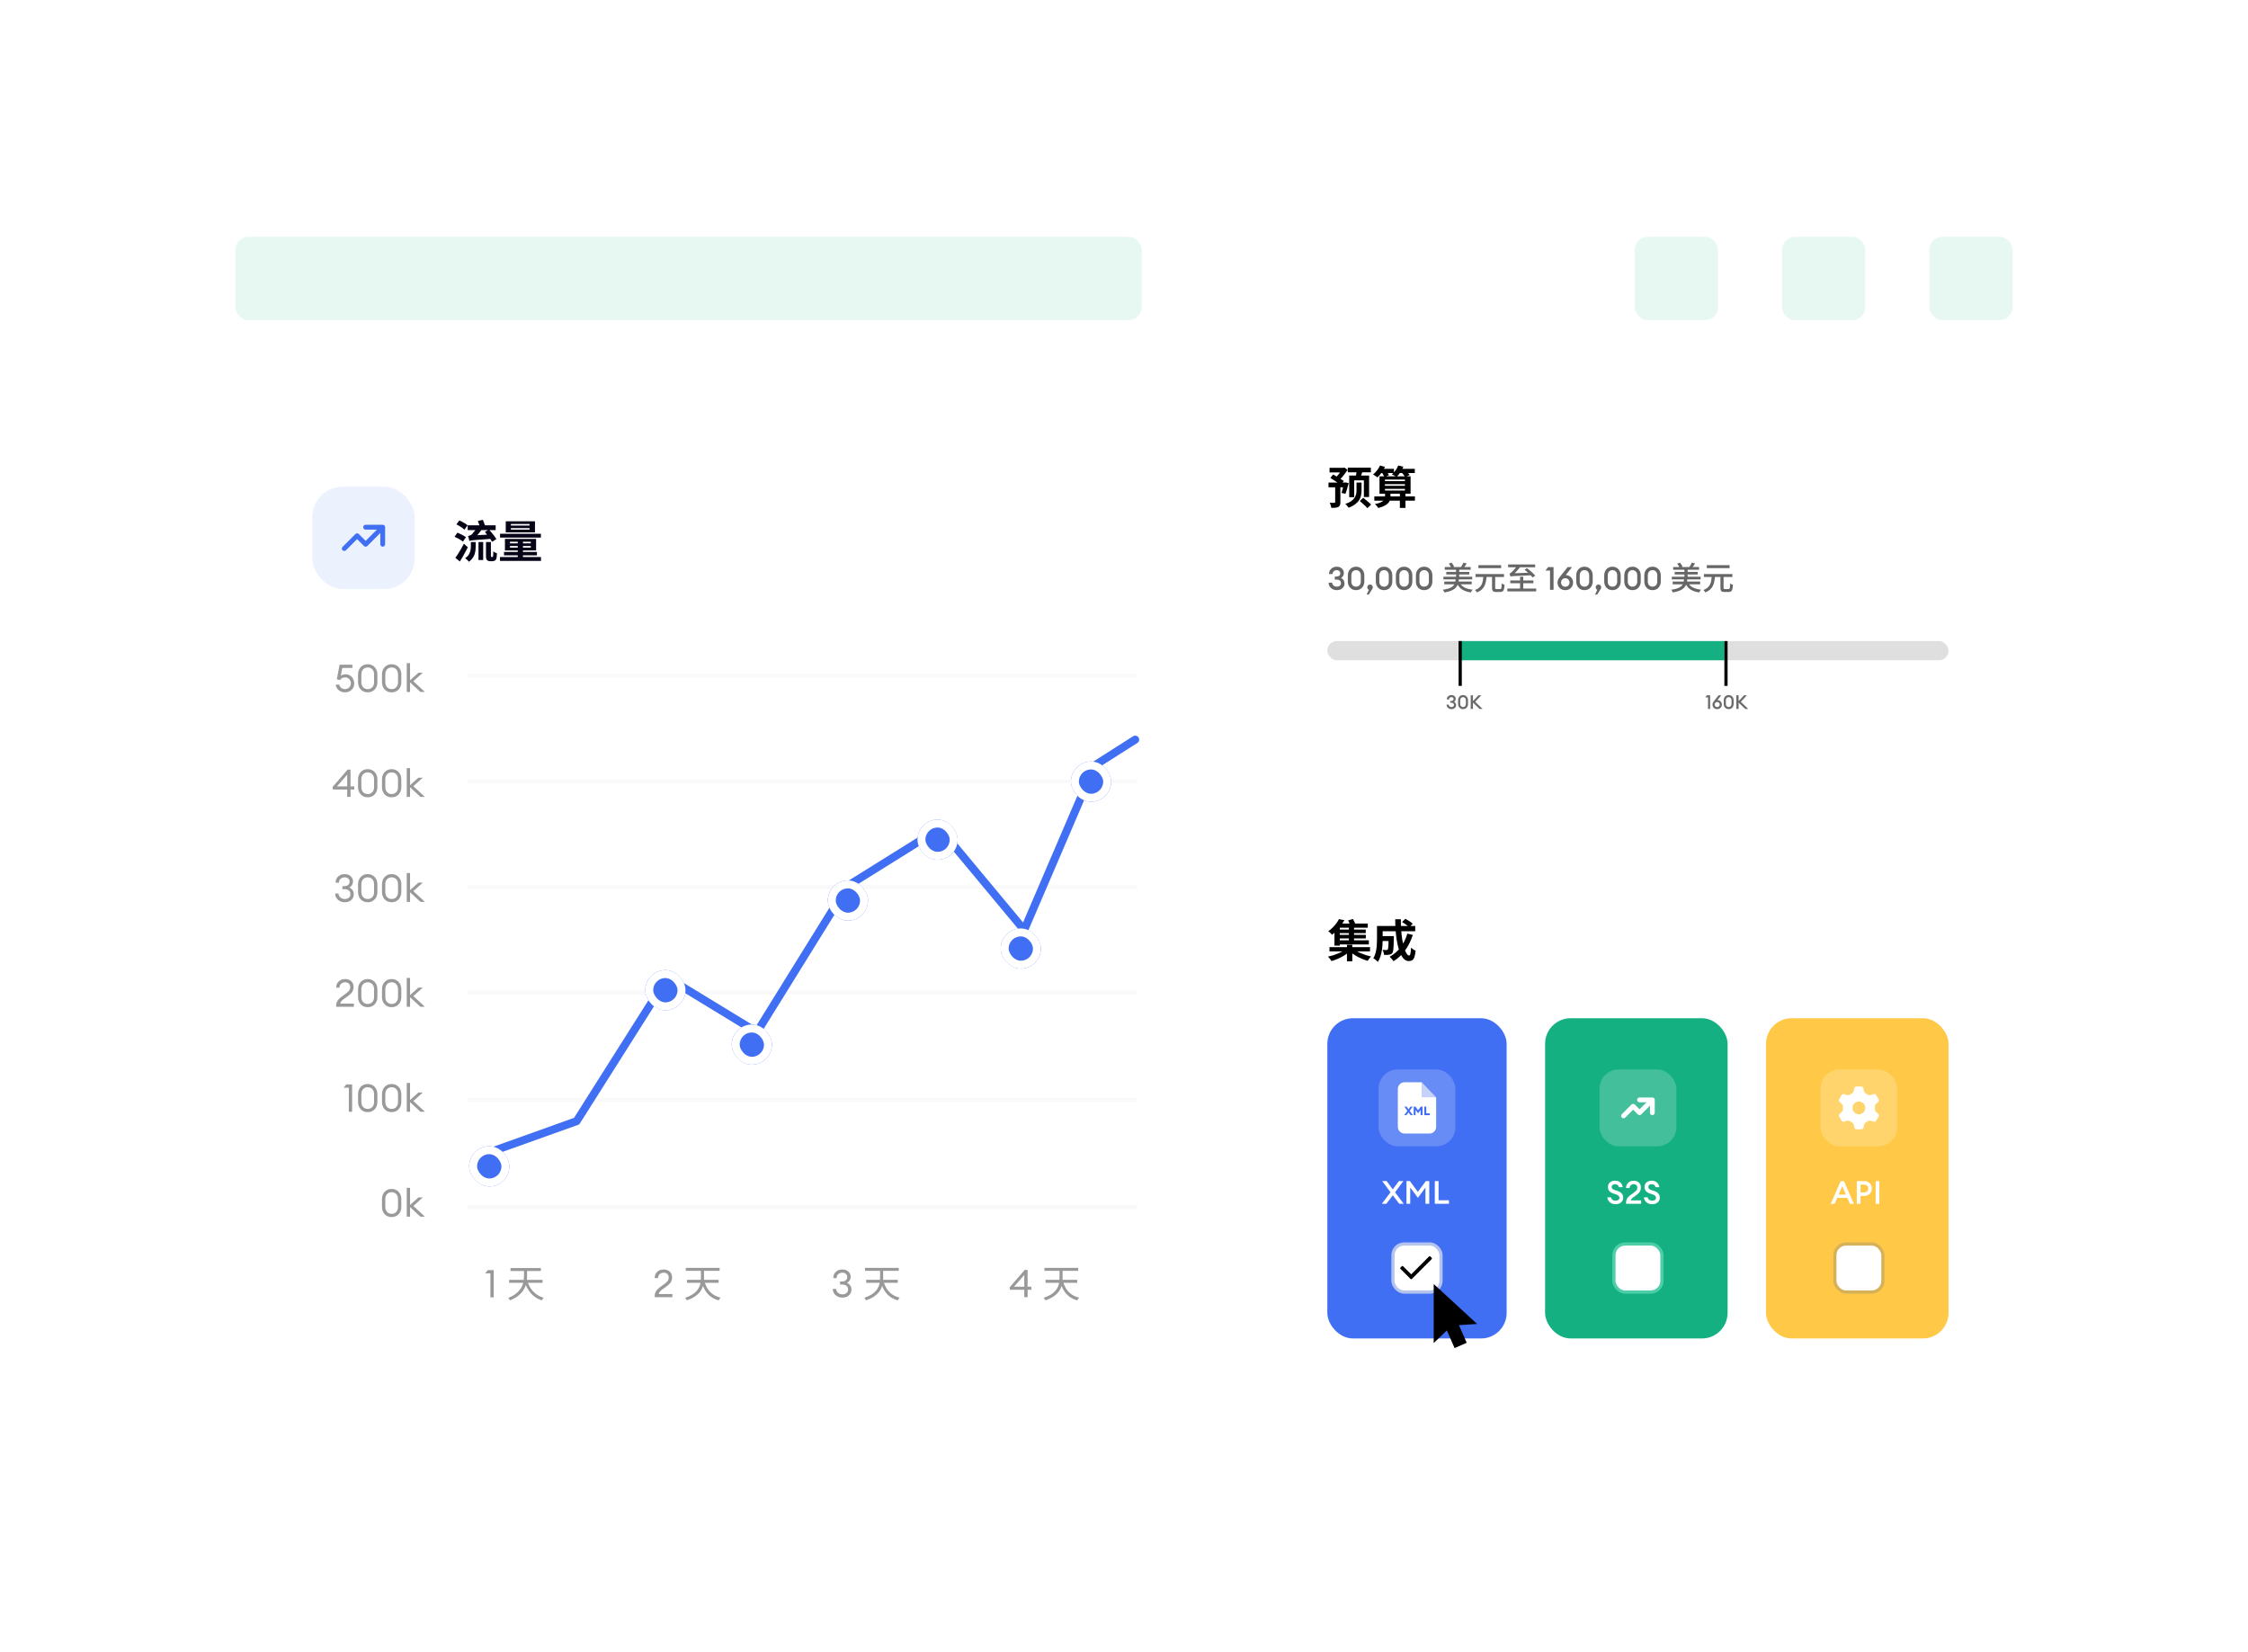 <svg width="1622" height="1192" viewBox="0 0 1622 1192" fill="none" xmlns="http://www.w3.org/2000/svg">
<g filter="url(#filter0_d_2946_1225)">
<path d="M89 130C89 107.909 106.909 90 129 90H1493C1515.09 90 1533 107.909 1533 130V1062C1533 1084.09 1515.09 1102 1493 1102H129C106.909 1102 89 1084.09 89 1062V130Z" fill="white"/>
</g>
<rect x="1392.06" y="170.859" width="60.07" height="60.07" rx="9.242" fill="#E7F7F2"/>
<rect x="1285.79" y="170.859" width="60.07" height="60.07" rx="9.242" fill="#E7F7F2"/>
<rect x="1179.51" y="170.859" width="60.07" height="60.07" rx="9.242" fill="#E7F7F2"/>
<g filter="url(#filter1_d_2946_1225)">
<path d="M911.502 304.869C911.502 289.557 923.915 277.145 939.227 277.145H1424.41C1439.72 277.145 1452.14 289.557 1452.14 304.869V540.53C1452.14 555.842 1439.72 568.255 1424.41 568.255H939.227C923.915 568.255 911.502 555.842 911.502 540.53V304.869Z" fill="white"/>
<path d="M939.227 278.132H1424.41C1439.18 278.132 1451.15 290.103 1451.15 304.869V540.53C1451.15 555.296 1439.18 567.267 1424.41 567.268H939.227C924.46 567.267 912.489 555.297 912.489 540.53V304.869C912.489 290.103 924.46 278.132 939.227 278.132Z" stroke="url(#paint0_linear_2946_1225)" stroke-width="1.976"/>
</g>
<path d="M959.296 337.487H969.646V340.851H959.296V337.487ZM958.552 348.129H970.843V351.557H958.552V348.129ZM963.371 349.746H967.124V362.328C967.124 363.234 967.016 363.956 966.8 364.496C966.606 365.035 966.207 365.455 965.603 365.757C964.999 366.037 964.288 366.221 963.468 366.307C962.649 366.393 961.7 366.436 960.622 366.436C960.536 365.876 960.374 365.239 960.137 364.528C959.921 363.816 959.695 363.212 959.458 362.717C960.148 362.738 960.816 362.749 961.463 362.749C962.132 362.749 962.574 362.749 962.789 362.749C963.026 362.727 963.177 362.684 963.242 362.619C963.328 362.555 963.371 362.436 963.371 362.264V349.746ZM968.45 337.487H969.291L969.97 337.293L972.299 338.91C971.781 339.773 971.188 340.657 970.52 341.562C969.851 342.447 969.161 343.298 968.45 344.118C967.738 344.937 967.037 345.649 966.347 346.253C966.11 345.908 965.776 345.509 965.344 345.056C964.913 344.603 964.547 344.258 964.245 344.021C964.762 343.503 965.291 342.899 965.83 342.209C966.39 341.519 966.908 340.819 967.382 340.107C967.857 339.374 968.212 338.727 968.45 338.166V337.487ZM969.711 348.129H970.229L970.746 348.032L973.14 348.549C972.795 349.908 972.407 351.288 971.975 352.689C971.566 354.091 971.177 355.277 970.811 356.247L967.932 355.633C968.148 355.051 968.353 354.361 968.547 353.563C968.762 352.743 968.978 351.902 969.194 351.04C969.409 350.177 969.582 349.358 969.711 348.581V348.129ZM959.878 344.797L961.916 342.306C962.692 342.738 963.555 343.244 964.504 343.827C965.474 344.387 966.412 344.959 967.318 345.541C968.245 346.102 969 346.587 969.582 346.997L967.447 349.875C966.908 349.422 966.196 348.905 965.312 348.323C964.428 347.719 963.501 347.104 962.53 346.479C961.582 345.854 960.698 345.293 959.878 344.797ZM972.461 337.358H989.119V340.754H972.461V337.358ZM978.93 339.137L983.232 339.654C982.908 340.646 982.585 341.627 982.261 342.598C981.938 343.568 981.636 344.398 981.356 345.088L978.056 344.474C978.25 343.697 978.434 342.813 978.606 341.821C978.779 340.829 978.887 339.934 978.93 339.137ZM978.768 348.161H982.391V354.113C982.391 355.169 982.272 356.258 982.035 357.379C981.819 358.501 981.388 359.601 980.741 360.679C980.094 361.735 979.156 362.738 977.927 363.687C976.719 364.657 975.102 365.531 973.075 366.307C972.838 365.919 972.482 365.455 972.008 364.916C971.555 364.377 971.102 363.935 970.649 363.59C972.461 362.986 973.895 362.296 974.951 361.52C976.029 360.743 976.838 359.924 977.377 359.061C977.938 358.199 978.304 357.347 978.477 356.506C978.671 355.644 978.768 354.835 978.768 354.08V348.161ZM981.129 361.455L983.62 359.126C984.224 359.601 984.881 360.14 985.593 360.743C986.304 361.326 986.994 361.908 987.663 362.49C988.331 363.051 988.881 363.557 989.313 364.01L986.628 366.63C986.261 366.156 985.755 365.617 985.108 365.013C984.461 364.409 983.781 363.795 983.07 363.169C982.38 362.544 981.733 361.973 981.129 361.455ZM973.496 343.083H987.857V358.576H984.073V346.544H977.086V358.706H973.496V343.083ZM991.609 358.123H1020.91V361.229H991.609V358.123ZM999.275 349.293V350.49H1013.7V349.293H999.275ZM999.275 352.689V353.886H1013.7V352.689H999.275ZM999.275 345.994V347.126H1013.7V345.994H999.275ZM995.361 343.665H1017.78V356.183H995.361V343.665ZM1010.05 355.568H1014.09V366.436H1010.05V355.568ZM995.555 338.231H1005.78V341.271H995.555V338.231ZM1008.43 338.231H1020.82V341.271H1008.43V338.231ZM995.717 335.837L999.307 336.84C998.66 338.285 997.83 339.686 996.817 341.045C995.825 342.403 994.833 343.536 993.841 344.441C993.625 344.226 993.323 343.988 992.935 343.73C992.547 343.449 992.148 343.191 991.738 342.953C991.35 342.695 991.005 342.479 990.703 342.306C991.717 341.53 992.666 340.571 993.55 339.428C994.456 338.263 995.178 337.066 995.717 335.837ZM1008.88 335.837L1012.57 336.743C1012.01 338.166 1011.28 339.525 1010.37 340.819C1009.46 342.112 1008.55 343.191 1007.62 344.053C1007.36 343.859 1007.02 343.643 1006.59 343.406C1006.18 343.169 1005.75 342.943 1005.32 342.727C1004.91 342.511 1004.55 342.339 1004.22 342.209C1005.22 341.455 1006.12 340.506 1006.94 339.363C1007.78 338.22 1008.43 337.045 1008.88 335.837ZM996.881 340.592L1000.05 339.525C1000.46 340.021 1000.87 340.592 1001.28 341.239C1001.69 341.864 1001.98 342.414 1002.15 342.889L998.79 344.085C998.639 343.611 998.369 343.05 997.981 342.403C997.615 341.735 997.248 341.131 996.881 340.592ZM1011.11 340.56L1014.22 339.266C1014.71 339.762 1015.24 340.333 1015.8 340.98C1016.36 341.627 1016.8 342.199 1017.1 342.695L1013.8 344.15C1013.56 343.654 1013.17 343.072 1012.63 342.403C1012.12 341.713 1011.61 341.099 1011.11 340.56ZM999.34 355.536H1003.25V358.673C1003.25 359.428 1003.12 360.183 1002.87 360.938C1002.61 361.671 1002.15 362.371 1001.51 363.04C1000.88 363.708 999.997 364.334 998.855 364.916C997.712 365.52 996.245 366.048 994.456 366.501C994.218 366.091 993.863 365.595 993.388 365.013C992.914 364.452 992.461 364 992.03 363.655C993.604 363.353 994.865 363.008 995.814 362.619C996.784 362.21 997.518 361.778 998.014 361.326C998.531 360.851 998.876 360.388 999.049 359.935C999.243 359.46 999.34 359.008 999.34 358.576V355.536Z" fill="black"/>
<path opacity="0.6" d="M964.596 425.759C962.948 425.759 961.546 425.266 960.391 424.281C959.251 423.295 958.666 421.993 958.635 420.376H961.177C961.238 421.254 961.585 421.955 962.216 422.479C962.863 423.002 963.656 423.264 964.596 423.264C965.443 423.264 966.136 423.041 966.675 422.594C967.23 422.147 967.515 421.531 967.53 420.746C967.53 419.883 967.245 419.236 966.675 418.805C966.121 418.358 965.351 418.135 964.365 418.135H963.071V415.963H964.365C965.181 415.963 965.828 415.748 966.306 415.316C966.799 414.885 967.053 414.323 967.068 413.63C967.068 412.952 966.822 412.405 966.329 411.989C965.836 411.558 965.227 411.342 964.504 411.342C963.641 411.342 962.925 411.597 962.355 412.105C961.785 412.598 961.5 413.276 961.5 414.138H958.935C958.935 412.536 959.475 411.258 960.553 410.303C961.646 409.332 962.963 408.847 964.504 408.847C966.028 408.847 967.261 409.279 968.2 410.141C969.155 411.004 969.633 412.113 969.633 413.468C969.633 414.223 969.44 414.924 969.055 415.57C968.67 416.202 968.192 416.687 967.623 417.026C968.377 417.35 968.978 417.85 969.425 418.528C969.871 419.206 970.095 419.999 970.095 420.908C970.095 422.34 969.579 423.511 968.547 424.419C967.53 425.313 966.213 425.759 964.596 425.759ZM982.709 424.003C981.6 425.174 980.175 425.759 978.435 425.759C976.694 425.759 975.27 425.174 974.161 424.003C973.052 422.817 972.497 421.3 972.497 419.452V415.155C972.497 413.306 973.052 411.797 974.161 410.626C975.27 409.44 976.694 408.847 978.435 408.847C980.175 408.847 981.6 409.44 982.709 410.626C983.833 411.797 984.396 413.306 984.396 415.155V419.452C984.396 421.3 983.833 422.817 982.709 424.003ZM978.435 423.264C979.467 423.264 980.291 422.925 980.907 422.248C981.538 421.57 981.854 420.638 981.854 419.452V415.155C981.854 413.969 981.538 413.037 980.907 412.359C980.291 411.681 979.467 411.342 978.435 411.342C977.418 411.342 976.594 411.681 975.963 412.359C975.347 413.037 975.039 413.969 975.039 415.155V419.452C975.039 420.638 975.347 421.57 975.963 422.248C976.594 422.925 977.418 423.264 978.435 423.264ZM990.13 424.951L987.658 428.925H986.087L987.681 425.528C987.358 425.39 987.088 425.159 986.873 424.835C986.657 424.496 986.549 424.119 986.549 423.703C986.549 423.149 986.742 422.679 987.127 422.294C987.512 421.893 987.982 421.693 988.536 421.693C989.091 421.693 989.56 421.893 989.946 422.294C990.331 422.679 990.523 423.149 990.523 423.703C990.523 424.15 990.392 424.566 990.13 424.951ZM1002.9 424.003C1001.79 425.174 1000.37 425.759 998.628 425.759C996.888 425.759 995.463 425.174 994.354 424.003C993.245 422.817 992.691 421.3 992.691 419.452V415.155C992.691 413.306 993.245 411.797 994.354 410.626C995.463 409.44 996.888 408.847 998.628 408.847C1000.37 408.847 1001.79 409.44 1002.9 410.626C1004.03 411.797 1004.59 413.306 1004.59 415.155V419.452C1004.59 421.3 1004.03 422.817 1002.9 424.003ZM998.628 423.264C999.66 423.264 1000.48 422.925 1001.1 422.248C1001.73 421.57 1002.05 420.638 1002.05 419.452V415.155C1002.05 413.969 1001.73 413.037 1001.1 412.359C1000.48 411.681 999.66 411.342 998.628 411.342C997.612 411.342 996.788 411.681 996.156 412.359C995.54 413.037 995.232 413.969 995.232 415.155V419.452C995.232 420.638 995.54 421.57 996.156 422.248C996.788 422.925 997.612 423.264 998.628 423.264ZM1017.37 424.003C1016.26 425.174 1014.83 425.759 1013.09 425.759C1011.35 425.759 1009.93 425.174 1008.82 424.003C1007.71 422.817 1007.15 421.3 1007.15 419.452V415.155C1007.15 413.306 1007.71 411.797 1008.82 410.626C1009.93 409.44 1011.35 408.847 1013.09 408.847C1014.83 408.847 1016.26 409.44 1017.37 410.626C1018.49 411.797 1019.05 413.306 1019.05 415.155V419.452C1019.05 421.3 1018.49 422.817 1017.37 424.003ZM1013.09 423.264C1014.12 423.264 1014.95 422.925 1015.56 422.248C1016.19 421.57 1016.51 420.638 1016.51 419.452V415.155C1016.51 413.969 1016.19 413.037 1015.56 412.359C1014.95 411.681 1014.12 411.342 1013.09 411.342C1012.07 411.342 1011.25 411.681 1010.62 412.359C1010 413.037 1009.69 413.969 1009.69 415.155V419.452C1009.69 420.638 1010 421.57 1010.62 422.248C1011.25 422.925 1012.07 423.264 1013.09 423.264ZM1031.83 424.003C1030.72 425.174 1029.29 425.759 1027.55 425.759C1025.81 425.759 1024.39 425.174 1023.28 424.003C1022.17 422.817 1021.62 421.3 1021.62 419.452V415.155C1021.62 413.306 1022.17 411.797 1023.28 410.626C1024.39 409.44 1025.81 408.847 1027.55 408.847C1029.29 408.847 1030.72 409.44 1031.83 410.626C1032.95 411.797 1033.51 413.306 1033.51 415.155V419.452C1033.51 421.3 1032.95 422.817 1031.83 424.003ZM1027.55 423.264C1028.59 423.264 1029.41 422.925 1030.03 422.248C1030.66 421.57 1030.97 420.638 1030.97 419.452V415.155C1030.97 413.969 1030.66 413.037 1030.03 412.359C1029.41 411.681 1028.59 411.342 1027.55 411.342C1026.54 411.342 1025.71 411.681 1025.08 412.359C1024.47 413.037 1024.16 413.969 1024.16 415.155V419.452C1024.16 420.638 1024.47 421.57 1025.08 422.248C1025.71 422.925 1026.54 423.264 1027.55 423.264ZM1042.44 409.078H1061.13V411.019H1042.44V409.078ZM1043.55 412.613H1060.14V414.462H1043.55V412.613ZM1042.09 419.567H1061.89V421.531H1042.09V419.567ZM1041.45 416.102H1062.26V418.02H1041.45V416.102ZM1050.6 410.257H1052.86V417.581H1050.6V410.257ZM1045.35 406.675L1047.29 405.913C1047.68 406.329 1048.05 406.806 1048.4 407.345C1048.76 407.869 1049.02 408.339 1049.19 408.755L1047.15 409.656C1047 409.225 1046.75 408.732 1046.41 408.177C1046.07 407.623 1045.72 407.122 1045.35 406.675ZM1055.93 405.913L1058.27 406.537C1057.88 407.168 1057.47 407.792 1057.02 408.408C1056.59 409.009 1056.19 409.517 1055.84 409.933L1053.92 409.332C1054.15 409.024 1054.39 408.67 1054.64 408.27C1054.89 407.854 1055.12 407.446 1055.36 407.045C1055.59 406.629 1055.78 406.252 1055.93 405.913ZM1050.39 417.534H1052.7C1052.59 418.597 1052.42 419.583 1052.19 420.492C1051.97 421.385 1051.64 422.201 1051.17 422.941C1050.73 423.665 1050.12 424.312 1049.35 424.881C1048.59 425.451 1047.63 425.944 1046.46 426.36C1045.29 426.791 1043.86 427.146 1042.16 427.423C1042.1 427.223 1042.01 426.999 1041.89 426.753C1041.76 426.522 1041.62 426.283 1041.47 426.037C1041.33 425.806 1041.19 425.613 1041.05 425.459C1042.61 425.243 1043.92 424.974 1044.98 424.65C1046.04 424.312 1046.91 423.919 1047.59 423.472C1048.27 423.01 1048.79 422.486 1049.16 421.901C1049.53 421.316 1049.8 420.661 1049.97 419.937C1050.16 419.213 1050.3 418.412 1050.39 417.534ZM1053.14 420.214C1053.85 421.755 1054.99 422.948 1056.56 423.796C1058.14 424.627 1060.15 425.166 1062.56 425.413C1062.41 425.567 1062.25 425.767 1062.08 426.014C1061.91 426.26 1061.75 426.506 1061.59 426.753C1061.45 426.999 1061.34 427.23 1061.25 427.446C1059.51 427.184 1057.98 426.768 1056.67 426.198C1055.38 425.644 1054.28 424.905 1053.37 423.98C1052.46 423.056 1051.7 421.939 1051.1 420.63L1053.14 420.214ZM1076.56 415.501H1078.81V424.027C1078.81 424.442 1078.87 424.712 1078.99 424.835C1079.11 424.943 1079.39 424.997 1079.82 424.997C1079.91 424.997 1080.08 424.997 1080.31 424.997C1080.54 424.997 1080.79 424.997 1081.07 424.997C1081.35 424.997 1081.61 424.997 1081.86 424.997C1082.1 424.997 1082.29 424.997 1082.43 424.997C1082.71 424.997 1082.92 424.897 1083.06 424.697C1083.21 424.496 1083.32 424.111 1083.38 423.541C1083.46 422.956 1083.5 422.086 1083.52 420.931C1083.7 421.054 1083.91 421.185 1084.14 421.323C1084.39 421.447 1084.64 421.554 1084.88 421.647C1085.14 421.739 1085.37 421.816 1085.58 421.878C1085.5 423.218 1085.36 424.265 1085.16 425.02C1084.97 425.775 1084.68 426.306 1084.28 426.614C1083.88 426.922 1083.32 427.076 1082.59 427.076C1082.49 427.076 1082.29 427.076 1081.99 427.076C1081.7 427.076 1081.39 427.076 1081.05 427.076C1080.71 427.076 1080.39 427.076 1080.1 427.076C1079.82 427.076 1079.62 427.076 1079.5 427.076C1078.73 427.076 1078.13 426.984 1077.7 426.799C1077.28 426.614 1076.99 426.298 1076.82 425.852C1076.65 425.405 1076.56 424.797 1076.56 424.027V415.501ZM1064.62 414.138H1085.18V416.264H1064.62V414.138ZM1066.7 407.738H1083.15V409.864H1066.7V407.738ZM1070.28 415.802H1072.61C1072.52 417.08 1072.36 418.297 1072.13 419.452C1071.91 420.607 1071.57 421.685 1071.09 422.687C1070.61 423.672 1069.93 424.566 1069.06 425.367C1068.18 426.168 1067.03 426.845 1065.61 427.4C1065.49 427.138 1065.3 426.838 1065.04 426.499C1064.77 426.16 1064.51 425.883 1064.25 425.667C1065.53 425.189 1066.55 424.612 1067.3 423.934C1068.07 423.256 1068.66 422.494 1069.06 421.647C1069.46 420.8 1069.74 419.883 1069.91 418.897C1070.08 417.912 1070.2 416.88 1070.28 415.802ZM1088.16 407.23H1107.66V409.263H1088.16V407.23ZM1089.69 418.759H1106.39V420.769H1089.69V418.759ZM1087.61 424.604H1108.42V426.637H1087.61V424.604ZM1096.78 416.056H1099.07V425.99H1096.78V416.056ZM1100.02 411.042L1101.75 409.864C1102.44 410.388 1103.16 410.973 1103.92 411.62C1104.69 412.251 1105.41 412.89 1106.07 413.537C1106.75 414.169 1107.3 414.754 1107.73 415.293L1105.81 416.633C1105.44 416.11 1104.94 415.517 1104.29 414.854C1103.64 414.192 1102.94 413.53 1102.19 412.867C1101.45 412.19 1100.72 411.581 1100.02 411.042ZM1089.85 415.94C1089.82 415.786 1089.76 415.578 1089.66 415.316C1089.59 415.055 1089.5 414.785 1089.41 414.508C1089.32 414.23 1089.23 413.999 1089.13 413.815C1089.38 413.753 1089.63 413.637 1089.9 413.468C1090.16 413.283 1090.44 413.044 1090.75 412.752C1090.92 412.613 1091.16 412.382 1091.47 412.059C1091.79 411.735 1092.14 411.35 1092.53 410.903C1092.93 410.457 1093.33 409.972 1093.73 409.448C1094.15 408.909 1094.53 408.354 1094.89 407.784L1097.31 408.478C1096.4 409.71 1095.43 410.88 1094.4 411.989C1093.38 413.098 1092.41 414.03 1091.47 414.785V414.831C1091.47 414.831 1091.38 414.87 1091.21 414.947C1091.06 415.008 1090.87 415.101 1090.66 415.224C1090.44 415.332 1090.25 415.455 1090.08 415.594C1089.93 415.717 1089.85 415.832 1089.85 415.94ZM1089.85 415.94V414.369L1091.28 413.607L1104.75 413.145C1104.78 413.437 1104.84 413.768 1104.91 414.138C1104.99 414.492 1105.06 414.785 1105.12 415.016C1102.96 415.108 1101.12 415.193 1099.58 415.27C1098.04 415.332 1096.73 415.393 1095.65 415.455C1094.59 415.501 1093.72 415.54 1093.04 415.57C1092.36 415.601 1091.81 415.64 1091.4 415.686C1090.98 415.717 1090.66 415.755 1090.43 415.802C1090.21 415.848 1090.02 415.894 1089.85 415.94ZM1118.39 425.528V411.643H1115.09L1117.03 409.124H1120.93V425.528H1118.39ZM1133.45 424.188C1132.4 425.236 1131.05 425.759 1129.4 425.759C1127.76 425.759 1126.41 425.236 1125.36 424.188C1124.31 423.126 1123.79 421.809 1123.79 420.238C1123.79 419.483 1123.94 418.79 1124.23 418.158C1124.54 417.527 1125.01 416.803 1125.64 415.986L1131.11 409.124H1134.3L1129.68 414.947H1129.94C1131.28 414.947 1132.46 415.455 1133.49 416.472C1134.53 417.473 1135.04 418.72 1135.04 420.214C1135.04 421.801 1134.51 423.126 1133.45 424.188ZM1127.21 422.432C1127.8 423.018 1128.53 423.31 1129.4 423.31C1130.28 423.31 1131.01 423.018 1131.6 422.432C1132.18 421.832 1132.48 421.1 1132.48 420.238C1132.48 419.39 1132.18 418.666 1131.58 418.066C1130.99 417.465 1130.27 417.165 1129.4 417.165C1128.54 417.165 1127.82 417.465 1127.23 418.066C1126.65 418.666 1126.35 419.39 1126.35 420.238C1126.35 421.1 1126.64 421.832 1127.21 422.432ZM1147.51 424.003C1146.4 425.174 1144.97 425.759 1143.23 425.759C1141.49 425.759 1140.07 425.174 1138.96 424.003C1137.85 422.817 1137.29 421.3 1137.29 419.452V415.155C1137.29 413.306 1137.85 411.797 1138.96 410.626C1140.07 409.44 1141.49 408.847 1143.23 408.847C1144.97 408.847 1146.4 409.44 1147.51 410.626C1148.63 411.797 1149.19 413.306 1149.19 415.155V419.452C1149.19 421.3 1148.63 422.817 1147.51 424.003ZM1143.23 423.264C1144.26 423.264 1145.09 422.925 1145.7 422.248C1146.33 421.57 1146.65 420.638 1146.65 419.452V415.155C1146.65 413.969 1146.33 413.037 1145.7 412.359C1145.09 411.681 1144.26 411.342 1143.23 411.342C1142.21 411.342 1141.39 411.681 1140.76 412.359C1140.14 413.037 1139.84 413.969 1139.84 415.155V419.452C1139.84 420.638 1140.14 421.57 1140.76 422.248C1141.39 422.925 1142.21 423.264 1143.23 423.264ZM1154.93 424.951L1152.45 428.925H1150.88L1152.48 425.528C1152.15 425.39 1151.88 425.159 1151.67 424.835C1151.45 424.496 1151.35 424.119 1151.35 423.703C1151.35 423.149 1151.54 422.679 1151.92 422.294C1152.31 421.893 1152.78 421.693 1153.33 421.693C1153.89 421.693 1154.36 421.893 1154.74 422.294C1155.13 422.679 1155.32 423.149 1155.32 423.703C1155.32 424.15 1155.19 424.566 1154.93 424.951ZM1167.7 424.003C1166.59 425.174 1165.17 425.759 1163.42 425.759C1161.68 425.759 1160.26 425.174 1159.15 424.003C1158.04 422.817 1157.49 421.3 1157.49 419.452V415.155C1157.49 413.306 1158.04 411.797 1159.15 410.626C1160.26 409.44 1161.68 408.847 1163.42 408.847C1165.17 408.847 1166.59 409.44 1167.7 410.626C1168.82 411.797 1169.39 413.306 1169.39 415.155V419.452C1169.39 421.3 1168.82 422.817 1167.7 424.003ZM1163.42 423.264C1164.46 423.264 1165.28 422.925 1165.9 422.248C1166.53 421.57 1166.84 420.638 1166.84 419.452V415.155C1166.84 413.969 1166.53 413.037 1165.9 412.359C1165.28 411.681 1164.46 411.342 1163.42 411.342C1162.41 411.342 1161.58 411.681 1160.95 412.359C1160.34 413.037 1160.03 413.969 1160.03 415.155V419.452C1160.03 420.638 1160.34 421.57 1160.95 422.248C1161.58 422.925 1162.41 423.264 1163.42 423.264ZM1182.16 424.003C1181.05 425.174 1179.63 425.759 1177.89 425.759C1176.15 425.759 1174.72 425.174 1173.61 424.003C1172.5 422.817 1171.95 421.3 1171.95 419.452V415.155C1171.95 413.306 1172.5 411.797 1173.61 410.626C1174.72 409.44 1176.15 408.847 1177.89 408.847C1179.63 408.847 1181.05 409.44 1182.16 410.626C1183.29 411.797 1183.85 413.306 1183.85 415.155V419.452C1183.85 421.3 1183.29 422.817 1182.16 424.003ZM1177.89 423.264C1178.92 423.264 1179.74 422.925 1180.36 422.248C1180.99 421.57 1181.31 420.638 1181.31 419.452V415.155C1181.31 413.969 1180.99 413.037 1180.36 412.359C1179.74 411.681 1178.92 411.342 1177.89 411.342C1176.87 411.342 1176.05 411.681 1175.42 412.359C1174.8 413.037 1174.49 413.969 1174.49 415.155V419.452C1174.49 420.638 1174.8 421.57 1175.42 422.248C1176.05 422.925 1176.87 423.264 1177.89 423.264ZM1196.62 424.003C1195.52 425.174 1194.09 425.759 1192.35 425.759C1190.61 425.759 1189.18 425.174 1188.08 424.003C1186.97 422.817 1186.41 421.3 1186.41 419.452V415.155C1186.41 413.306 1186.97 411.797 1188.08 410.626C1189.18 409.44 1190.61 408.847 1192.35 408.847C1194.09 408.847 1195.52 409.44 1196.62 410.626C1197.75 411.797 1198.31 413.306 1198.31 415.155V419.452C1198.31 421.3 1197.75 422.817 1196.62 424.003ZM1192.35 423.264C1193.38 423.264 1194.21 422.925 1194.82 422.248C1195.45 421.57 1195.77 420.638 1195.77 419.452V415.155C1195.77 413.969 1195.45 413.037 1194.82 412.359C1194.21 411.681 1193.38 411.342 1192.35 411.342C1191.33 411.342 1190.51 411.681 1189.88 412.359C1189.26 413.037 1188.95 413.969 1188.95 415.155V419.452C1188.95 420.638 1189.26 421.57 1189.88 422.248C1190.51 422.925 1191.33 423.264 1192.35 423.264ZM1207.24 409.078H1225.93V411.019H1207.24V409.078ZM1208.35 412.613H1224.93V414.462H1208.35V412.613ZM1206.89 419.567H1226.69V421.531H1206.89V419.567ZM1206.24 416.102H1227.06V418.02H1206.24V416.102ZM1215.39 410.257H1217.66V417.581H1215.39V410.257ZM1210.15 406.675L1212.09 405.913C1212.47 406.329 1212.84 406.806 1213.2 407.345C1213.55 407.869 1213.81 408.339 1213.98 408.755L1211.95 409.656C1211.8 409.225 1211.55 408.732 1211.21 408.177C1210.87 407.623 1210.52 407.122 1210.15 406.675ZM1220.73 405.913L1223.06 406.537C1222.68 407.168 1222.26 407.792 1221.82 408.408C1221.38 409.009 1220.99 409.517 1220.64 409.933L1218.72 409.332C1218.95 409.024 1219.19 408.67 1219.44 408.27C1219.68 407.854 1219.92 407.446 1220.15 407.045C1220.38 406.629 1220.58 406.252 1220.73 405.913ZM1215.18 417.534H1217.49C1217.39 418.597 1217.22 419.583 1216.99 420.492C1216.77 421.385 1216.43 422.201 1215.97 422.941C1215.52 423.665 1214.91 424.312 1214.14 424.881C1213.39 425.451 1212.43 425.944 1211.26 426.36C1210.09 426.791 1208.65 427.146 1206.96 427.423C1206.9 427.223 1206.81 426.999 1206.68 426.753C1206.56 426.522 1206.42 426.283 1206.27 426.037C1206.13 425.806 1205.99 425.613 1205.85 425.459C1207.41 425.243 1208.72 424.974 1209.78 424.65C1210.84 424.312 1211.71 423.919 1212.39 423.472C1213.07 423.01 1213.59 422.486 1213.96 421.901C1214.33 421.316 1214.6 420.661 1214.77 419.937C1214.95 419.213 1215.09 418.412 1215.18 417.534ZM1217.93 420.214C1218.64 421.755 1219.78 422.948 1221.35 423.796C1222.94 424.627 1224.94 425.166 1227.36 425.413C1227.21 425.567 1227.04 425.767 1226.87 426.014C1226.71 426.26 1226.54 426.506 1226.39 426.753C1226.25 426.999 1226.14 427.23 1226.04 427.446C1224.3 427.184 1222.78 426.768 1221.47 426.198C1220.17 425.644 1219.07 424.905 1218.16 423.98C1217.26 423.056 1216.5 421.939 1215.9 420.63L1217.93 420.214ZM1241.36 415.501H1243.6V424.027C1243.6 424.442 1243.66 424.712 1243.79 424.835C1243.91 424.943 1244.19 424.997 1244.62 424.997C1244.71 424.997 1244.87 424.997 1245.1 424.997C1245.33 424.997 1245.59 424.997 1245.87 424.997C1246.14 424.997 1246.41 424.997 1246.65 424.997C1246.9 424.997 1247.09 424.997 1247.23 424.997C1247.51 424.997 1247.71 424.897 1247.85 424.697C1248.01 424.496 1248.12 424.111 1248.18 423.541C1248.25 422.956 1248.3 422.086 1248.32 420.931C1248.5 421.054 1248.71 421.185 1248.94 421.323C1249.19 421.447 1249.43 421.554 1249.68 421.647C1249.94 421.739 1250.17 421.816 1250.37 421.878C1250.29 423.218 1250.16 424.265 1249.96 425.02C1249.77 425.775 1249.48 426.306 1249.08 426.614C1248.68 426.922 1248.12 427.076 1247.39 427.076C1247.28 427.076 1247.08 427.076 1246.79 427.076C1246.5 427.076 1246.18 427.076 1245.84 427.076C1245.5 427.076 1245.19 427.076 1244.9 427.076C1244.62 427.076 1244.42 427.076 1244.3 427.076C1243.53 427.076 1242.92 426.984 1242.49 426.799C1242.08 426.614 1241.78 426.298 1241.62 425.852C1241.45 425.405 1241.36 424.797 1241.36 424.027V415.501ZM1229.42 414.138H1249.98V416.264H1229.42V414.138ZM1231.5 407.738H1247.95V409.864H1231.5V407.738ZM1235.08 415.802H1237.41C1237.32 417.08 1237.16 418.297 1236.93 419.452C1236.71 420.607 1236.36 421.685 1235.89 422.687C1235.41 423.672 1234.73 424.566 1233.85 425.367C1232.97 426.168 1231.83 426.845 1230.41 427.4C1230.29 427.138 1230.09 426.838 1229.83 426.499C1229.57 426.16 1229.31 425.883 1229.05 425.667C1230.32 425.189 1231.34 424.612 1232.1 423.934C1232.87 423.256 1233.45 422.494 1233.85 421.647C1234.25 420.8 1234.54 419.883 1234.71 418.897C1234.88 417.912 1235 416.88 1235.08 415.802Z" fill="black"/>
<path d="M1047.33 511.602C1046.34 511.602 1045.5 511.307 1044.8 510.715C1044.12 510.124 1043.77 509.343 1043.75 508.373H1045.27C1045.31 508.899 1045.52 509.32 1045.9 509.634C1046.29 509.948 1046.76 510.105 1047.33 510.105C1047.83 510.105 1048.25 509.971 1048.57 509.703C1048.91 509.435 1049.08 509.066 1049.09 508.594C1049.09 508.077 1048.92 507.689 1048.57 507.43C1048.24 507.162 1047.78 507.028 1047.19 507.028H1046.41V505.725H1047.19C1047.68 505.725 1048.07 505.595 1048.35 505.337C1048.65 505.078 1048.8 504.741 1048.81 504.325C1048.81 503.918 1048.66 503.59 1048.37 503.341C1048.07 503.082 1047.71 502.952 1047.27 502.952C1046.75 502.952 1046.32 503.105 1045.98 503.41C1045.64 503.706 1045.47 504.112 1045.47 504.63H1043.93C1043.93 503.669 1044.25 502.902 1044.9 502.329C1045.56 501.746 1046.35 501.455 1047.27 501.455C1048.19 501.455 1048.93 501.714 1049.49 502.232C1050.06 502.749 1050.35 503.414 1050.35 504.228C1050.35 504.681 1050.23 505.101 1050 505.489C1049.77 505.868 1049.48 506.159 1049.14 506.363C1049.6 506.557 1049.96 506.857 1050.22 507.264C1050.49 507.67 1050.63 508.146 1050.63 508.691C1050.63 509.551 1050.32 510.253 1049.7 510.798C1049.09 511.334 1048.3 511.602 1047.33 511.602ZM1058.19 510.549C1057.53 511.251 1056.67 511.602 1055.63 511.602C1054.59 511.602 1053.73 511.251 1053.07 510.549C1052.4 509.837 1052.07 508.927 1052.07 507.818V505.24C1052.07 504.131 1052.4 503.225 1053.07 502.523C1053.73 501.811 1054.59 501.455 1055.63 501.455C1056.67 501.455 1057.53 501.811 1058.19 502.523C1058.87 503.225 1059.21 504.131 1059.21 505.24V507.818C1059.21 508.927 1058.87 509.837 1058.19 510.549ZM1055.63 510.105C1056.25 510.105 1056.74 509.902 1057.11 509.495C1057.49 509.089 1057.68 508.53 1057.68 507.818V505.24C1057.68 504.528 1057.49 503.969 1057.11 503.562C1056.74 503.156 1056.25 502.952 1055.63 502.952C1055.02 502.952 1054.53 503.156 1054.15 503.562C1053.78 503.969 1053.59 504.528 1053.59 505.24V507.818C1053.59 508.53 1053.78 509.089 1054.15 509.495C1054.53 509.902 1055.02 510.105 1055.63 510.105ZM1067.56 511.464L1062.78 506.862V511.464H1061.17V501.622H1062.78V505.863L1066.73 501.622H1068.78L1064.4 506.335L1069.76 511.464H1067.56Z" fill="#6A6A6A"/>
<path d="M1232.39 511.464V503.133H1230.41L1231.57 501.622H1233.91V511.464H1232.39ZM1241.42 510.66C1240.8 511.288 1239.99 511.602 1239 511.602C1238.01 511.602 1237.2 511.288 1236.57 510.66C1235.94 510.022 1235.63 509.232 1235.63 508.289C1235.63 507.837 1235.72 507.421 1235.89 507.042C1236.08 506.663 1236.36 506.229 1236.74 505.739L1240.02 501.622H1241.94L1239.16 505.115H1239.32C1240.12 505.115 1240.83 505.42 1241.45 506.03C1242.07 506.631 1242.38 507.379 1242.38 508.276C1242.38 509.227 1242.06 510.022 1241.42 510.66ZM1237.68 509.606C1238.03 509.957 1238.47 510.133 1239 510.133C1239.52 510.133 1239.96 509.957 1240.31 509.606C1240.67 509.246 1240.84 508.807 1240.84 508.289C1240.84 507.781 1240.66 507.347 1240.3 506.986C1239.95 506.626 1239.52 506.446 1239 506.446C1238.48 506.446 1238.05 506.626 1237.69 506.986C1237.34 507.347 1237.17 507.781 1237.17 508.289C1237.17 508.807 1237.34 509.246 1237.68 509.606ZM1249.86 510.549C1249.19 511.251 1248.34 511.602 1247.29 511.602C1246.25 511.602 1245.39 511.251 1244.73 510.549C1244.06 509.837 1243.73 508.927 1243.73 507.818V505.24C1243.73 504.131 1244.06 503.225 1244.73 502.523C1245.39 501.811 1246.25 501.455 1247.29 501.455C1248.34 501.455 1249.19 501.811 1249.86 502.523C1250.53 503.225 1250.87 504.131 1250.87 505.24V507.818C1250.87 508.927 1250.53 509.837 1249.86 510.549ZM1247.29 510.105C1247.91 510.105 1248.41 509.902 1248.78 509.495C1249.16 509.089 1249.35 508.53 1249.35 507.818V505.24C1249.35 504.528 1249.16 503.969 1248.78 503.562C1248.41 503.156 1247.91 502.952 1247.29 502.952C1246.68 502.952 1246.19 503.156 1245.81 503.562C1245.44 503.969 1245.26 504.528 1245.26 505.24V507.818C1245.26 508.53 1245.44 509.089 1245.81 509.495C1246.19 509.902 1246.68 510.105 1247.29 510.105ZM1259.23 511.464L1254.45 506.862V511.464H1252.84V501.622H1254.45V505.863L1258.4 501.622H1260.45L1256.07 506.335L1261.42 511.464H1259.23Z" fill="#6A6A6A"/>
<rect x="957.711" y="462.496" width="448.218" height="13.862" rx="6.931" fill="#DFDFDF"/>
<rect x="1052.44" y="462.496" width="191.763" height="13.862" fill="#14B082"/>
<line x1="1053.59" y1="462.495" x2="1053.59" y2="494.841" stroke="black" stroke-width="2.31"/>
<line x1="1245.35" y1="462.495" x2="1245.35" y2="494.841" stroke="black" stroke-width="2.31"/>
<g filter="url(#filter2_d_2946_1225)">
<rect x="169.863" y="277.145" width="704.672" height="743.949" rx="28.694" fill="white"/>
</g>
<path d="M338.522 870.921H819.086" stroke="#E4E4E4" stroke-opacity="0.2" stroke-width="2.869" stroke-linecap="square"/>
<path d="M338.522 793.523H819.086" stroke="#E4E4E4" stroke-opacity="0.2" stroke-width="2.869" stroke-linecap="square"/>
<path d="M338.523 716.12H819.086" stroke="#E4E4E4" stroke-opacity="0.2" stroke-width="2.869" stroke-linecap="square"/>
<path d="M338.523 639.878H819.087" stroke="#E4E4E4" stroke-opacity="0.2" stroke-width="2.869" stroke-linecap="square"/>
<path d="M338.523 563.636H819.087" stroke="#E4E4E4" stroke-opacity="0.2" stroke-width="2.869" stroke-linecap="square"/>
<path d="M338.522 487.393H819.086" stroke="#E4E4E4" stroke-opacity="0.2" stroke-width="2.869" stroke-linecap="square"/>
<path d="M352.385 831.64L416.059 808.867L481.552 705.355L546.135 744.69L611.628 639.107L678.031 597.702L738.976 670.929L789.915 552.156L819.086 533.599" stroke="#416FF4" stroke-width="5.739" stroke-linecap="round" stroke-linejoin="round"/>
<g filter="url(#filter3_dd_2946_1225)">
<rect x="661.979" y="579.81" width="28.994" height="29.007" rx="14.497" fill="#416FF4"/>
<rect x="664.848" y="582.679" width="23.255" height="23.268" rx="11.628" stroke="white" stroke-width="5.739"/>
</g>
<g filter="url(#filter4_dd_2946_1225)">
<rect x="772.724" y="537.911" width="28.994" height="29.007" rx="14.497" fill="#416FF4"/>
<rect x="775.593" y="540.78" width="23.255" height="23.268" rx="11.628" stroke="white" stroke-width="5.739"/>
</g>
<g filter="url(#filter5_dd_2946_1225)">
<rect x="722.049" y="658.359" width="28.994" height="29.007" rx="14.497" fill="#416FF4"/>
<rect x="724.918" y="661.229" width="23.255" height="23.268" rx="11.628" stroke="white" stroke-width="5.739"/>
</g>
<g filter="url(#filter6_dd_2946_1225)">
<rect x="597.287" y="623.707" width="28.994" height="29.007" rx="14.497" fill="#416FF4"/>
<rect x="600.156" y="626.576" width="23.255" height="23.268" rx="11.628" stroke="white" stroke-width="5.739"/>
</g>
<g filter="url(#filter7_dd_2946_1225)">
<rect x="527.976" y="727.674" width="28.994" height="29.007" rx="14.497" fill="#416FF4"/>
<rect x="530.845" y="730.543" width="23.255" height="23.268" rx="11.628" stroke="white" stroke-width="5.739"/>
</g>
<g filter="url(#filter8_dd_2946_1225)">
<rect x="465.595" y="688.398" width="28.994" height="29.007" rx="14.497" fill="#416FF4"/>
<rect x="468.464" y="691.268" width="23.255" height="23.268" rx="11.628" stroke="white" stroke-width="5.739"/>
</g>
<g filter="url(#filter9_dd_2946_1225)">
<rect x="338.522" y="815.47" width="28.994" height="29.007" rx="14.497" fill="#416FF4"/>
<rect x="341.392" y="818.339" width="23.255" height="23.268" rx="11.628" stroke="white" stroke-width="5.739"/>
</g>
<path d="M353.828 936V918.672H350.03L351.971 916.315H356.213V936H353.828ZM380.539 924.411C381.444 927.313 382.877 929.799 384.836 931.869C386.795 933.939 389.281 935.409 392.294 936.277C392.146 936.425 391.98 936.601 391.795 936.804C391.61 937.026 391.434 937.257 391.268 937.497C391.12 937.737 390.991 937.95 390.88 938.135C388.81 937.451 386.98 936.49 385.39 935.251C383.819 934.013 382.47 932.525 381.343 930.788C380.234 929.05 379.328 927.091 378.626 924.91L380.539 924.411ZM368.34 914.846H390.298V916.953H368.34V914.846ZM367.342 923.385H391.49V925.492H367.342V923.385ZM378.099 915.567H380.289V920.252C380.289 921.398 380.215 922.609 380.067 923.884C379.919 925.141 379.624 926.416 379.18 927.71C378.737 929.004 378.062 930.279 377.156 931.536C376.269 932.775 375.077 933.958 373.58 935.085C372.101 936.213 370.253 937.238 368.035 938.163C367.942 937.996 367.813 937.802 367.647 937.58C367.499 937.359 367.332 937.137 367.148 936.915C366.981 936.712 366.824 936.545 366.676 936.416C368.765 935.566 370.502 934.623 371.889 933.588C373.293 932.553 374.402 931.472 375.215 930.344C376.047 929.217 376.666 928.071 377.073 926.906C377.498 925.742 377.775 924.596 377.905 923.468C378.034 922.322 378.099 921.25 378.099 920.252V915.567Z" fill="#999999"/>
<path d="M485.148 933.579V935.88H472.394V934.937C472.394 934.253 472.496 933.606 472.699 932.997C472.921 932.368 473.161 931.841 473.42 931.416C473.679 930.991 474.085 930.52 474.64 930.002C475.194 929.466 475.629 929.078 475.943 928.838C476.257 928.579 476.784 928.191 477.523 927.673C478.263 927.137 478.752 926.786 478.993 926.62C480.305 925.659 481.211 924.855 481.71 924.208C482.227 923.542 482.486 922.674 482.486 921.602C482.486 920.567 482.153 919.744 481.488 919.134C480.822 918.506 479.954 918.191 478.882 918.191C477.754 918.191 476.793 918.533 475.998 919.217C475.204 919.901 474.806 920.853 474.806 922.073H472.366C472.366 920.225 472.976 918.727 474.196 917.582C475.435 916.436 476.987 915.863 478.854 915.863C480.591 915.863 482.033 916.362 483.179 917.36C484.344 918.358 484.926 919.781 484.926 921.629C484.926 923.034 484.584 924.235 483.9 925.234C483.216 926.213 482.042 927.304 480.379 928.505C480.065 928.727 479.621 929.041 479.048 929.448C478.475 929.836 478.031 930.15 477.717 930.39C477.403 930.631 477.052 930.926 476.664 931.278C476.294 931.61 475.998 931.971 475.777 932.359C475.573 932.728 475.425 933.135 475.333 933.579H485.148ZM508.182 924.152C508.737 926.222 509.513 928.071 510.511 929.697C511.528 931.305 512.812 932.664 514.365 933.773C515.936 934.863 517.793 935.677 519.937 936.213C519.79 936.36 519.623 936.545 519.438 936.767C519.254 936.989 519.078 937.22 518.912 937.46C518.764 937.719 518.634 937.95 518.523 938.153C516.268 937.506 514.337 936.573 512.729 935.353C511.139 934.133 509.809 932.627 508.737 930.834C507.683 929.023 506.833 926.943 506.186 924.596L508.182 924.152ZM495.706 923.348H518.523V925.483H495.706V923.348ZM494.846 914.726H519.217V916.861H494.846V914.726ZM505.742 915.308H507.96V921.796C507.96 922.96 507.877 924.152 507.711 925.372C507.563 926.574 507.258 927.775 506.796 928.976C506.334 930.159 505.65 931.305 504.744 932.414C503.839 933.523 502.637 934.568 501.14 935.547C499.661 936.527 497.813 937.396 495.595 938.153C495.521 937.987 495.41 937.784 495.262 937.543C495.114 937.322 494.948 937.1 494.763 936.878C494.597 936.656 494.449 936.481 494.32 936.351C496.39 935.63 498.118 934.836 499.504 933.967C500.89 933.08 501.999 932.146 502.831 931.167C503.663 930.169 504.291 929.143 504.716 928.089C505.142 927.036 505.419 925.973 505.548 924.901C505.678 923.829 505.742 922.794 505.742 921.796V915.308Z" fill="#999999"/>
<path d="M607.909 936.157C605.949 936.157 604.286 935.566 602.918 934.383C601.569 933.181 600.894 931.684 600.894 929.891H603.306C603.38 931.056 603.852 932.008 604.72 932.747C605.589 933.468 606.652 933.828 607.909 933.828C609.055 933.828 610.007 933.514 610.764 932.886C611.522 932.257 611.901 931.388 611.901 930.279C611.901 929.097 611.513 928.209 610.737 927.618C609.979 927.026 608.935 926.731 607.604 926.731H606.134V924.54H607.715C608.768 924.54 609.628 924.245 610.293 923.653C610.977 923.062 611.328 922.295 611.347 921.352C611.347 920.428 611.005 919.67 610.321 919.079C609.655 918.487 608.814 918.191 607.798 918.191C606.633 918.191 605.654 918.533 604.859 919.217C604.064 919.901 603.667 920.853 603.667 922.073H601.227C601.227 920.188 601.855 918.681 603.112 917.554C604.369 916.426 605.931 915.863 607.798 915.863C609.517 915.863 610.94 916.362 612.067 917.36C613.213 918.339 613.786 919.642 613.786 921.269C613.768 922.212 613.509 923.062 613.01 923.82C612.53 924.577 611.901 925.16 611.125 925.566C612.123 925.973 612.908 926.601 613.481 927.452C614.054 928.283 614.341 929.254 614.341 930.363C614.341 932.082 613.74 933.477 612.539 934.549C611.337 935.621 609.794 936.157 607.909 936.157ZM637.444 924.152C637.998 926.222 638.774 928.071 639.773 929.697C640.789 931.305 642.074 932.664 643.626 933.773C645.197 934.863 647.055 935.677 649.199 936.213C649.051 936.36 648.885 936.545 648.7 936.767C648.515 936.989 648.339 937.22 648.173 937.46C648.025 937.719 647.896 937.95 647.785 938.153C645.53 937.506 643.599 936.573 641.99 935.353C640.401 934.133 639.07 932.627 637.998 930.834C636.945 929.023 636.094 926.943 635.447 924.596L637.444 924.152ZM624.967 923.348H647.785V925.483H624.967V923.348ZM624.108 914.726H648.478V916.861H624.108V914.726ZM635.004 915.308H637.222V921.796C637.222 922.96 637.139 924.152 636.972 925.372C636.824 926.574 636.519 927.775 636.057 928.976C635.595 930.159 634.911 931.305 634.006 932.414C633.1 933.523 631.899 934.568 630.402 935.547C628.923 936.527 627.075 937.396 624.857 938.153C624.783 937.987 624.672 937.784 624.524 937.543C624.376 937.322 624.21 937.1 624.025 936.878C623.858 936.656 623.711 936.481 623.581 936.351C625.651 935.63 627.38 934.836 628.766 933.967C630.152 933.08 631.261 932.146 632.093 931.167C632.924 930.169 633.553 929.143 633.978 928.089C634.403 927.036 634.68 925.973 634.81 924.901C634.939 923.829 635.004 922.794 635.004 921.796V915.308Z" fill="#999999"/>
<path d="M739.061 935.88V930.529H728.581V928.616L739.366 916.195H741.445V928.283H744.162V930.529H741.445V935.88H739.061ZM731.686 928.283H739.061V919.799L731.686 928.283ZM766.907 924.152C767.462 926.222 768.238 928.071 769.236 929.697C770.253 931.305 771.537 932.664 773.09 933.773C774.661 934.863 776.519 935.677 778.663 936.213C778.515 936.36 778.348 936.545 778.164 936.767C777.979 936.989 777.803 937.22 777.637 937.46C777.489 937.719 777.36 937.95 777.249 938.153C774.994 937.506 773.062 936.573 771.454 935.353C769.865 934.133 768.534 932.627 767.462 930.834C766.408 929.023 765.558 926.943 764.911 924.596L766.907 924.152ZM754.431 923.348H777.249V925.483H754.431V923.348ZM753.572 914.726H777.942V916.861H753.572V914.726ZM764.467 915.308H766.685V921.796C766.685 922.96 766.602 924.152 766.436 925.372C766.288 926.574 765.983 927.775 765.521 928.976C765.059 930.159 764.375 931.305 763.469 932.414C762.564 933.523 761.362 934.568 759.865 935.547C758.387 936.527 756.538 937.396 754.32 938.153C754.246 937.987 754.135 937.784 753.988 937.543C753.84 937.322 753.673 937.1 753.488 936.878C753.322 936.656 753.174 936.481 753.045 936.351C755.115 935.63 756.843 934.836 758.229 933.967C759.616 933.08 760.725 932.146 761.556 931.167C762.388 930.169 763.017 929.143 763.442 928.089C763.867 927.036 764.144 925.973 764.273 924.901C764.403 923.829 764.467 922.794 764.467 921.796V915.308Z" fill="#999999"/>
<path d="M248.902 499.499C247.127 499.499 245.593 498.944 244.299 497.835C243.006 496.726 242.34 495.414 242.303 493.899H244.743C244.965 494.86 245.455 495.645 246.212 496.255C246.97 496.865 247.867 497.17 248.902 497.17C250.103 497.17 251.11 496.763 251.924 495.95C252.737 495.137 253.144 494.139 253.144 492.956C253.144 491.754 252.755 490.747 251.979 489.934C251.203 489.121 250.214 488.714 249.013 488.714C247.368 488.714 246.129 489.379 245.297 490.71L243.024 490.045L245.048 479.537H254.253V481.866H246.961L245.88 487.494C246.841 486.81 247.987 486.468 249.318 486.468C251.147 486.468 252.645 487.115 253.809 488.409C254.992 489.684 255.583 491.302 255.583 493.261C255.583 494.998 254.946 496.477 253.67 497.697C252.395 498.898 250.805 499.499 248.902 499.499ZM265.306 499.499C263.254 499.499 261.582 498.815 260.288 497.447C258.994 496.061 258.347 494.277 258.347 492.096V486.607C258.347 484.426 258.994 482.651 260.288 481.284C261.6 479.897 263.273 479.204 265.306 479.204C267.339 479.204 269.012 479.897 270.324 481.284C271.637 482.67 272.293 484.444 272.293 486.607V492.096C272.293 494.277 271.637 496.061 270.324 497.447C269.012 498.815 267.339 499.499 265.306 499.499ZM265.306 497.17C266.674 497.17 267.783 496.717 268.633 495.812C269.483 494.906 269.908 493.667 269.908 492.096V486.607C269.908 485.036 269.483 483.797 268.633 482.892C267.783 481.986 266.674 481.533 265.306 481.533C263.957 481.533 262.857 481.986 262.007 482.892C261.157 483.797 260.731 485.036 260.731 486.607V492.096C260.731 493.667 261.157 494.906 262.007 495.812C262.857 496.717 263.957 497.17 265.306 497.17ZM282.58 499.499C280.528 499.499 278.856 498.815 277.562 497.447C276.268 496.061 275.621 494.277 275.621 492.096V486.607C275.621 484.426 276.268 482.651 277.562 481.284C278.874 479.897 280.547 479.204 282.58 479.204C284.613 479.204 286.286 479.897 287.598 481.284C288.91 482.67 289.567 484.444 289.567 486.607V492.096C289.567 494.277 288.91 496.061 287.598 497.447C286.286 498.815 284.613 499.499 282.58 499.499ZM282.58 497.17C283.948 497.17 285.057 496.717 285.907 495.812C286.757 494.906 287.182 493.667 287.182 492.096V486.607C287.182 485.036 286.757 483.797 285.907 482.892C285.057 481.986 283.948 481.533 282.58 481.533C281.231 481.533 280.131 481.986 279.281 482.892C278.43 483.797 278.005 485.036 278.005 486.607V492.096C278.005 493.667 278.43 494.906 279.281 495.812C280.131 496.717 281.231 497.17 282.58 497.17ZM303.375 499.222L295.861 492.29V499.222H293.477V478.428H295.861V490.766L301.905 485.359H305.066L298.246 491.486L306.591 499.222H303.375Z" fill="#999999"/>
<path d="M250.524 574.934V569.583H240.044V567.67L250.829 555.249H252.908V567.337H255.625V569.583H252.908V574.934H250.524ZM243.149 567.337H250.524V558.853L243.149 567.337ZM265.306 575.211C263.254 575.211 261.582 574.527 260.288 573.159C258.994 571.773 258.347 569.989 258.347 567.808V562.319C258.347 560.138 258.994 558.363 260.288 556.996C261.6 555.609 263.273 554.916 265.306 554.916C267.339 554.916 269.012 555.609 270.324 556.996C271.637 558.382 272.293 560.156 272.293 562.319V567.808C272.293 569.989 271.637 571.773 270.324 573.159C269.012 574.527 267.339 575.211 265.306 575.211ZM265.306 572.882C266.674 572.882 267.783 572.429 268.633 571.523C269.483 570.618 269.908 569.379 269.908 567.808V562.319C269.908 560.748 269.483 559.509 268.633 558.604C267.783 557.698 266.674 557.245 265.306 557.245C263.957 557.245 262.857 557.698 262.007 558.604C261.157 559.509 260.731 560.748 260.731 562.319V567.808C260.731 569.379 261.157 570.618 262.007 571.523C262.857 572.429 263.957 572.882 265.306 572.882ZM282.58 575.211C280.528 575.211 278.856 574.527 277.562 573.159C276.268 571.773 275.621 569.989 275.621 567.808V562.319C275.621 560.138 276.268 558.363 277.562 556.996C278.874 555.609 280.547 554.916 282.58 554.916C284.613 554.916 286.286 555.609 287.598 556.996C288.91 558.382 289.567 560.156 289.567 562.319V567.808C289.567 569.989 288.91 571.773 287.598 573.159C286.286 574.527 284.613 575.211 282.58 575.211ZM282.58 572.882C283.948 572.882 285.057 572.429 285.907 571.523C286.757 570.618 287.182 569.379 287.182 567.808V562.319C287.182 560.748 286.757 559.509 285.907 558.604C285.057 557.698 283.948 557.245 282.58 557.245C281.231 557.245 280.131 557.698 279.281 558.604C278.43 559.509 278.005 560.748 278.005 562.319V567.808C278.005 569.379 278.43 570.618 279.281 571.523C280.131 572.429 281.231 572.882 282.58 572.882ZM303.375 574.934L295.861 568.002V574.934H293.477V554.14H295.861V566.478L301.905 561.071H305.066L298.246 567.198L306.591 574.934H303.375Z" fill="#999999"/>
<path d="M248.835 650.924C246.876 650.924 245.213 650.332 243.845 649.149C242.496 647.948 241.821 646.451 241.821 644.658H244.233C244.307 645.822 244.778 646.774 245.647 647.514C246.516 648.234 247.579 648.595 248.835 648.595C249.981 648.595 250.933 648.281 251.691 647.652C252.449 647.024 252.828 646.155 252.828 645.046C252.828 643.863 252.44 642.976 251.663 642.384C250.906 641.793 249.861 641.497 248.53 641.497H247.061V639.307H248.641C249.695 639.307 250.554 639.011 251.22 638.42C251.904 637.828 252.255 637.061 252.273 636.119C252.273 635.195 251.931 634.437 251.247 633.845C250.582 633.254 249.741 632.958 248.724 632.958C247.56 632.958 246.58 633.3 245.786 633.984C244.991 634.668 244.593 635.62 244.593 636.84H242.154C242.154 634.954 242.782 633.448 244.039 632.32C245.296 631.193 246.858 630.629 248.724 630.629C250.443 630.629 251.867 631.128 252.994 632.126C254.14 633.106 254.713 634.409 254.713 636.036C254.695 636.978 254.436 637.828 253.937 638.586C253.456 639.344 252.828 639.926 252.051 640.333C253.05 640.739 253.835 641.368 254.408 642.218C254.981 643.05 255.268 644.02 255.268 645.129C255.268 646.848 254.667 648.244 253.465 649.316C252.264 650.388 250.721 650.924 248.835 650.924ZM265.306 650.924C263.254 650.924 261.582 650.24 260.288 648.872C258.994 647.486 258.347 645.702 258.347 643.521V638.032C258.347 635.851 258.994 634.076 260.288 632.709C261.6 631.322 263.273 630.629 265.306 630.629C267.339 630.629 269.012 631.322 270.324 632.709C271.637 634.095 272.293 635.869 272.293 638.032V643.521C272.293 645.702 271.637 647.486 270.324 648.872C269.012 650.24 267.339 650.924 265.306 650.924ZM265.306 648.595C266.674 648.595 267.783 648.142 268.633 647.236C269.483 646.331 269.908 645.092 269.908 643.521V638.032C269.908 636.461 269.483 635.222 268.633 634.317C267.783 633.411 266.674 632.958 265.306 632.958C263.957 632.958 262.857 633.411 262.007 634.317C261.157 635.222 260.731 636.461 260.731 638.032V643.521C260.731 645.092 261.157 646.331 262.007 647.236C262.857 648.142 263.957 648.595 265.306 648.595ZM282.58 650.924C280.528 650.924 278.856 650.24 277.562 648.872C276.268 647.486 275.621 645.702 275.621 643.521V638.032C275.621 635.851 276.268 634.076 277.562 632.709C278.874 631.322 280.547 630.629 282.58 630.629C284.613 630.629 286.286 631.322 287.598 632.709C288.91 634.095 289.567 635.869 289.567 638.032V643.521C289.567 645.702 288.91 647.486 287.598 648.872C286.286 650.24 284.613 650.924 282.58 650.924ZM282.58 648.595C283.948 648.595 285.057 648.142 285.907 647.236C286.757 646.331 287.182 645.092 287.182 643.521V638.032C287.182 636.461 286.757 635.222 285.907 634.317C285.057 633.411 283.948 632.958 282.58 632.958C281.231 632.958 280.131 633.411 279.281 634.317C278.43 635.222 278.005 636.461 278.005 638.032V643.521C278.005 645.092 278.43 646.331 279.281 647.236C280.131 648.142 281.231 648.595 282.58 648.595ZM303.375 650.646L295.861 643.715V650.646H293.477V629.853H295.861V642.19L301.905 636.784H305.066L298.246 642.911L306.591 650.646H303.375Z" fill="#999999"/>
<path d="M255.336 724.057V726.358H242.582V725.416C242.582 724.732 242.684 724.085 242.887 723.475C243.109 722.847 243.349 722.32 243.608 721.895C243.867 721.47 244.274 720.998 244.828 720.481C245.383 719.945 245.817 719.557 246.131 719.316C246.445 719.058 246.972 718.669 247.711 718.152C248.451 717.616 248.941 717.265 249.181 717.098C250.493 716.137 251.399 715.333 251.898 714.686C252.415 714.021 252.674 713.152 252.674 712.08C252.674 711.045 252.341 710.223 251.676 709.613C251.011 708.984 250.142 708.67 249.07 708.67C247.942 708.67 246.981 709.012 246.187 709.696C245.392 710.38 244.994 711.332 244.994 712.551H242.555C242.555 710.703 243.165 709.206 244.384 708.06C245.623 706.914 247.175 706.341 249.042 706.341C250.78 706.341 252.221 706.84 253.367 707.838C254.532 708.836 255.114 710.26 255.114 712.108C255.114 713.513 254.772 714.714 254.088 715.712C253.404 716.692 252.231 717.782 250.567 718.984C250.253 719.205 249.809 719.52 249.236 719.926C248.663 720.314 248.22 720.629 247.906 720.869C247.591 721.109 247.24 721.405 246.852 721.756C246.482 722.089 246.187 722.449 245.965 722.837C245.761 723.207 245.614 723.614 245.521 724.057H255.336ZM265.306 726.636C263.254 726.636 261.582 725.952 260.288 724.584C258.994 723.198 258.347 721.414 258.347 719.233V713.744C258.347 711.563 258.994 709.788 260.288 708.42C261.6 707.034 263.273 706.341 265.306 706.341C267.339 706.341 269.012 707.034 270.324 708.42C271.637 709.807 272.293 711.581 272.293 713.744V719.233C272.293 721.414 271.637 723.198 270.324 724.584C269.012 725.952 267.339 726.636 265.306 726.636ZM265.306 724.307C266.674 724.307 267.783 723.854 268.633 722.948C269.483 722.043 269.908 720.804 269.908 719.233V713.744C269.908 712.173 269.483 710.934 268.633 710.028C267.783 709.123 266.674 708.67 265.306 708.67C263.957 708.67 262.857 709.123 262.007 710.028C261.157 710.934 260.731 712.173 260.731 713.744V719.233C260.731 720.804 261.157 722.043 262.007 722.948C262.857 723.854 263.957 724.307 265.306 724.307ZM282.58 726.636C280.528 726.636 278.856 725.952 277.562 724.584C276.268 723.198 275.621 721.414 275.621 719.233V713.744C275.621 711.563 276.268 709.788 277.562 708.42C278.874 707.034 280.547 706.341 282.58 706.341C284.613 706.341 286.286 707.034 287.598 708.42C288.91 709.807 289.567 711.581 289.567 713.744V719.233C289.567 721.414 288.91 723.198 287.598 724.584C286.286 725.952 284.613 726.636 282.58 726.636ZM282.58 724.307C283.948 724.307 285.057 723.854 285.907 722.948C286.757 722.043 287.182 720.804 287.182 719.233V713.744C287.182 712.173 286.757 710.934 285.907 710.028C285.057 709.123 283.948 708.67 282.58 708.67C281.231 708.67 280.131 709.123 279.281 710.028C278.43 710.934 278.005 712.173 278.005 713.744V719.233C278.005 720.804 278.43 722.043 279.281 722.948C280.131 723.854 281.231 724.307 282.58 724.307ZM303.375 726.358L295.861 719.427V726.358H293.477V705.565H295.861V717.902L301.905 712.496H305.066L298.246 718.623L306.591 726.358H303.375Z" fill="#999999"/>
<path d="M251.688 802.071V784.743H247.889L249.83 782.387H254.072V802.071H251.688ZM265.306 802.349C263.254 802.349 261.582 801.665 260.288 800.297C258.994 798.911 258.347 797.127 258.347 794.946V789.457C258.347 787.275 258.994 785.501 260.288 784.133C261.6 782.747 263.273 782.054 265.306 782.054C267.339 782.054 269.012 782.747 270.324 784.133C271.637 785.52 272.293 787.294 272.293 789.457V794.946C272.293 797.127 271.637 798.911 270.324 800.297C269.012 801.665 267.339 802.349 265.306 802.349ZM265.306 800.02C266.674 800.02 267.783 799.567 268.633 798.661C269.483 797.755 269.908 796.517 269.908 794.946V789.457C269.908 787.885 269.483 786.647 268.633 785.741C267.783 784.836 266.674 784.383 265.306 784.383C263.957 784.383 262.857 784.836 262.007 785.741C261.157 786.647 260.731 787.885 260.731 789.457V794.946C260.731 796.517 261.157 797.755 262.007 798.661C262.857 799.567 263.957 800.02 265.306 800.02ZM282.58 802.349C280.528 802.349 278.856 801.665 277.562 800.297C276.268 798.911 275.621 797.127 275.621 794.946V789.457C275.621 787.275 276.268 785.501 277.562 784.133C278.874 782.747 280.547 782.054 282.58 782.054C284.613 782.054 286.286 782.747 287.598 784.133C288.91 785.52 289.567 787.294 289.567 789.457V794.946C289.567 797.127 288.91 798.911 287.598 800.297C286.286 801.665 284.613 802.349 282.58 802.349ZM282.58 800.02C283.948 800.02 285.057 799.567 285.907 798.661C286.757 797.755 287.182 796.517 287.182 794.946V789.457C287.182 787.885 286.757 786.647 285.907 785.741C285.057 784.836 283.948 784.383 282.58 784.383C281.231 784.383 280.131 784.836 279.281 785.741C278.43 786.647 278.005 787.885 278.005 789.457V794.946C278.005 796.517 278.43 797.755 279.281 798.661C280.131 799.567 281.231 800.02 282.58 800.02ZM303.375 802.071L295.861 795.14V802.071H293.477V781.278H295.861V793.615L301.905 788.209H305.066L298.246 794.336L306.591 802.071H303.375Z" fill="#999999"/>
<path d="M282.58 878.06C280.528 878.06 278.856 877.377 277.562 876.009C276.268 874.623 275.621 872.839 275.621 870.658V865.168C275.621 862.987 276.268 861.213 277.562 859.845C278.874 858.459 280.547 857.766 282.58 857.766C284.613 857.766 286.286 858.459 287.598 859.845C288.91 861.231 289.567 863.006 289.567 865.168V870.658C289.567 872.839 288.91 874.623 287.598 876.009C286.286 877.377 284.613 878.06 282.58 878.06ZM282.58 875.732C283.948 875.732 285.057 875.279 285.907 874.373C286.757 873.467 287.182 872.229 287.182 870.658V865.168C287.182 863.597 286.757 862.359 285.907 861.453C285.057 860.548 283.948 860.095 282.58 860.095C281.231 860.095 280.131 860.548 279.281 861.453C278.43 862.359 278.005 863.597 278.005 865.168V870.658C278.005 872.229 278.43 873.467 279.281 874.373C280.131 875.279 281.231 875.732 282.58 875.732ZM303.375 877.783L295.861 870.852V877.783H293.477V856.99H295.861V869.327L301.905 863.921H305.066L298.246 870.048L306.591 877.783H303.375Z" fill="#999999"/>
<path d="M337.451 378.983H357.634V382.444H337.451V378.983ZM345.246 391.047H348.642V404.05H345.246V391.047ZM339.747 391.047H343.241V394.153C343.241 395.037 343.187 395.964 343.079 396.934C342.971 397.905 342.755 398.886 342.432 399.878C342.108 400.848 341.612 401.786 340.944 402.692C340.297 403.619 339.424 404.482 338.324 405.28C338.151 405.021 337.904 404.73 337.58 404.406C337.257 404.083 336.922 403.77 336.577 403.468C336.232 403.166 335.909 402.929 335.607 402.757C336.858 401.872 337.774 400.934 338.356 399.943C338.939 398.951 339.316 397.948 339.488 396.934C339.661 395.921 339.747 394.951 339.747 394.023V391.047ZM349.871 383.77L352.782 382.023C353.408 382.692 354.066 383.446 354.756 384.287C355.446 385.128 356.093 385.948 356.696 386.746C357.322 387.543 357.818 388.255 358.184 388.88L355.079 390.886C354.756 390.26 354.303 389.538 353.721 388.719C353.138 387.899 352.502 387.058 351.812 386.196C351.144 385.312 350.497 384.503 349.871 383.77ZM350.648 391.047H354.206V400.751C354.206 401.01 354.216 401.215 354.238 401.366C354.26 401.517 354.292 401.614 354.335 401.657C354.357 401.7 354.4 401.743 354.464 401.786C354.529 401.808 354.594 401.819 354.659 401.819C354.723 401.819 354.799 401.819 354.885 401.819C354.993 401.819 355.09 401.819 355.176 401.819C355.262 401.819 355.338 401.808 355.402 401.786C355.489 401.765 355.553 401.743 355.597 401.722C355.683 401.635 355.758 401.355 355.823 400.881C355.866 400.622 355.888 400.223 355.888 399.684C355.909 399.123 355.931 398.476 355.952 397.743C356.254 398.045 356.653 398.325 357.149 398.584C357.645 398.843 358.12 399.048 358.572 399.199C358.551 399.91 358.497 400.643 358.411 401.398C358.346 402.131 358.26 402.66 358.152 402.983C357.936 403.673 357.58 404.158 357.084 404.439C356.869 404.589 356.588 404.697 356.243 404.762C355.898 404.848 355.586 404.891 355.305 404.891C355.047 404.891 354.756 404.891 354.432 404.891C354.109 404.891 353.839 404.891 353.623 404.891C353.235 404.891 352.836 404.827 352.427 404.697C352.039 404.568 351.704 404.363 351.424 404.083C351.144 403.802 350.939 403.425 350.809 402.951C350.702 402.498 350.648 401.732 350.648 400.654V391.047ZM338.615 390.271C338.572 389.969 338.497 389.592 338.389 389.139C338.281 388.665 338.162 388.201 338.033 387.748C337.904 387.295 337.796 386.94 337.709 386.681C338.076 386.595 338.507 386.476 339.003 386.325C339.521 386.174 339.952 385.948 340.297 385.646C340.491 385.452 340.782 385.117 341.17 384.643C341.58 384.169 342.011 383.64 342.464 383.058C342.939 382.476 343.391 381.904 343.823 381.344C344.254 380.762 344.599 380.298 344.858 379.953H349.192C348.761 380.535 348.265 381.193 347.704 381.926C347.165 382.638 346.604 383.371 346.022 384.126C345.44 384.88 344.869 385.592 344.308 386.26C343.769 386.929 343.273 387.511 342.82 388.007C342.82 388.007 342.68 388.061 342.4 388.169C342.119 388.255 341.763 388.374 341.332 388.525C340.922 388.675 340.502 388.859 340.071 389.074C339.661 389.268 339.316 389.463 339.036 389.657C338.755 389.851 338.615 390.056 338.615 390.271ZM338.615 390.271L338.55 387.489L340.556 386.325L354.561 385.581C354.605 386.055 354.68 386.595 354.788 387.198C354.917 387.802 355.036 388.298 355.144 388.686C352.47 388.88 350.206 389.053 348.351 389.204C346.518 389.333 345.02 389.441 343.855 389.527C342.691 389.613 341.763 389.7 341.073 389.786C340.405 389.851 339.887 389.926 339.521 390.012C339.176 390.077 338.874 390.163 338.615 390.271ZM344.761 375.877L348.351 375.036C348.696 375.748 349.03 376.535 349.354 377.398C349.699 378.26 349.947 379.004 350.098 379.629L346.313 380.6C346.206 379.974 346.001 379.22 345.699 378.336C345.397 377.452 345.084 376.632 344.761 375.877ZM329.3 378.303L331.467 375.457C332.135 375.737 332.836 376.082 333.569 376.492C334.324 376.88 335.046 377.301 335.736 377.753C336.426 378.185 336.976 378.594 337.386 378.983L335.122 382.12C334.712 381.71 334.173 381.279 333.505 380.826C332.858 380.352 332.168 379.899 331.434 379.468C330.701 379.015 329.99 378.627 329.3 378.303ZM327.973 387.263L330.011 384.32C330.701 384.578 331.434 384.891 332.211 385.258C332.987 385.603 333.72 385.98 334.41 386.39C335.122 386.799 335.715 387.188 336.189 387.554L334.022 390.789C333.612 390.401 333.062 389.991 332.372 389.56C331.682 389.128 330.949 388.708 330.173 388.298C329.418 387.888 328.685 387.543 327.973 387.263ZM328.556 402.465C329.138 401.646 329.785 400.686 330.496 399.587C331.208 398.465 331.93 397.279 332.664 396.029C333.397 394.756 334.076 393.495 334.701 392.244L337.548 394.832C336.987 395.953 336.383 397.107 335.736 398.293C335.111 399.479 334.464 400.643 333.796 401.786C333.149 402.929 332.491 404.029 331.823 405.085L328.556 402.465ZM368.632 381.02V382.12H382.088V381.02H368.632ZM368.632 378.045V379.144H382.088V378.045H368.632ZM364.912 376.071H386.001V384.093H364.912V376.071ZM367.953 393.926V395.058H382.993V393.926H367.953ZM367.953 390.853V391.985H382.993V390.853H367.953ZM364.33 388.816H386.81V397.128H364.33V388.816ZM373.581 389.495H377.333V403.371H373.581V389.495ZM360.804 385.064H390.271V387.845H360.804V385.064ZM363.651 398.196H387.425V400.654H363.651V398.196ZM360.739 401.851H390.336V404.665H360.739V401.851Z" fill="#070417"/>
<rect opacity="0.1" x="225.313" y="351.081" width="73.933" height="73.933" rx="22.137" fill="#416FF4"/>
<path d="M263.821 380.347H276.143M276.143 380.347V392.669M276.143 380.347L263.821 392.669L257.66 386.508L248.418 395.749" stroke="#416FF4" stroke-width="3.466" stroke-linecap="round" stroke-linejoin="round"/>
<g filter="url(#filter10_d_2946_1225)">
<rect x="911.502" y="605.223" width="540.633" height="415.872" rx="27.725" fill="white"/>
<rect x="912.49" y="606.21" width="538.658" height="413.896" rx="26.737" stroke="url(#paint1_linear_2946_1225)" stroke-width="1.976"/>
</g>
<rect x="957.71" y="734.605" width="129.382" height="231.04" rx="18.483" fill="#416FF4"/>
<rect x="1005.07" y="897.488" width="34.656" height="34.656" rx="8.086" fill="white" stroke="#B5C4EF" stroke-width="2.31"/>
<path d="M1032.98 908.42L1018.7 922.706C1018.57 922.834 1018.4 922.905 1018.22 922.905C1018.04 922.905 1017.87 922.834 1017.74 922.706L1010.47 915.442C1010.35 915.315 1010.28 915.143 1010.28 914.963C1010.28 914.784 1010.35 914.611 1010.47 914.485L1011.42 913.542C1011.54 913.414 1011.72 913.342 1011.9 913.342C1012.08 913.342 1012.25 913.414 1012.38 913.542L1018.21 919.377L1031.08 906.506C1031.35 906.248 1031.77 906.248 1032.04 906.506L1032.98 907.463C1033.11 907.59 1033.18 907.762 1033.18 907.942C1033.18 908.121 1033.11 908.294 1032.98 908.42Z" fill="black"/>
<path d="M1000.27 868.503H997.017L1003.28 860.185L997.317 852.099H1000.51L1004.92 858.083L1009.35 852.099H1012.54L1006.58 860.209L1012.84 868.503H1009.61L1004.94 862.357L1000.27 868.503ZM1014.82 852.099H1017.29L1023.02 859.862L1028.78 852.099H1031.25V868.503H1028.52V856.743L1023.05 864.182L1017.52 856.72V868.503H1014.82V852.099ZM1035.26 868.503V852.099H1037.97V865.915H1045.47V868.503H1035.26Z" fill="white"/>
<rect opacity="0.2" x="994.676" y="771.569" width="55.45" height="55.45" rx="13.862" fill="white"/>
<path d="M1013.39 780.814H1025.75L1036.22 791.738V812.972C1036.22 815.628 1034.07 817.781 1031.42 817.781H1013.39C1010.73 817.781 1008.58 815.628 1008.58 812.972V785.623C1008.58 782.967 1010.73 780.814 1013.39 780.814V780.814Z" fill="white"/>
<path d="M1014.78 804.543H1013.16L1015.47 801.42L1013.3 798.367H1014.9L1016.3 800.35L1017.7 798.367H1019.3L1017.14 801.42L1019.44 804.543H1017.83L1016.3 802.499L1014.78 804.543Z" fill="#416FF4"/>
<path d="M1020.02 798.367H1021.28L1023.2 801.029L1025.14 798.367H1026.4V804.543H1025.01V800.742L1023.21 803.23L1021.4 800.733V804.543H1020.02V798.367Z" fill="#416FF4"/>
<path d="M1027.7 804.543V798.367H1029.09V803.221H1031.64V804.543H1027.7Z" fill="#416FF4"/>
<path opacity="0.302" fill-rule="evenodd" clip-rule="evenodd" d="M1025.74 780.817V791.651H1036.22L1025.74 780.817Z" fill="#416FF4"/>
<path d="M1065.81 955.191L1034.47 926.373L1034.45 968.948L1043.96 959.848L1049.54 972.581L1058.26 968.758L1052.67 956.026L1065.81 955.191Z" fill="black"/>
<rect x="1114.82" y="734.605" width="131.693" height="231.04" rx="18.483" fill="#14B082"/>
<rect x="1164.49" y="897.491" width="34.656" height="34.656" rx="8.086" fill="white" stroke="#4CCFA8" stroke-width="2.31"/>
<path d="M1165.73 868.78C1163.98 868.78 1162.55 868.295 1161.46 867.325C1160.38 866.339 1159.81 865.161 1159.75 863.79H1162.45C1162.55 864.575 1162.91 865.184 1163.54 865.615C1164.19 866.046 1164.91 866.262 1165.71 866.262C1166.51 866.262 1167.17 866.077 1167.67 865.707C1168.2 865.322 1168.46 864.814 1168.46 864.182C1168.46 863.073 1167.71 862.273 1166.2 861.78L1164.19 861.11C1161.51 860.263 1160.17 858.684 1160.17 856.373C1160.17 854.972 1160.64 853.863 1161.6 853.046C1162.57 852.23 1163.83 851.822 1165.39 851.822C1167 851.822 1168.29 852.292 1169.25 853.231C1170.2 854.155 1170.73 855.249 1170.84 856.512H1168.14C1167.97 855.788 1167.62 855.249 1167.1 854.895C1166.57 854.525 1165.99 854.34 1165.34 854.34C1164.63 854.34 1164.05 854.517 1163.58 854.872C1163.12 855.21 1162.88 855.665 1162.87 856.235C1162.87 856.82 1163.05 857.297 1163.4 857.667C1163.75 858.021 1164.32 858.322 1165.09 858.568L1167.12 859.215C1169.83 860.093 1171.19 861.718 1171.19 864.09C1171.19 865.476 1170.68 866.608 1169.66 867.486C1168.66 868.349 1167.35 868.78 1165.73 868.78ZM1184.1 866.008V868.503H1173.25V867.579C1173.25 866.993 1173.33 866.439 1173.5 865.915C1173.68 865.376 1173.88 864.93 1174.08 864.575C1174.28 864.221 1174.61 863.828 1175.07 863.397C1175.53 862.95 1175.89 862.635 1176.13 862.45C1176.38 862.249 1176.81 861.926 1177.43 861.479C1178.06 861.033 1178.46 860.748 1178.63 860.624C1179.6 859.916 1180.3 859.292 1180.73 858.753C1181.16 858.214 1181.38 857.567 1181.38 856.812C1181.38 856.058 1181.15 855.457 1180.69 855.01C1180.22 854.548 1179.58 854.317 1178.77 854.317C1177.92 854.317 1177.22 854.571 1176.67 855.08C1176.11 855.572 1175.83 856.25 1175.81 857.113H1173.25C1173.25 855.557 1173.77 854.286 1174.82 853.301C1175.88 852.315 1177.2 851.822 1178.79 851.822C1180.25 851.822 1181.48 852.253 1182.46 853.116C1183.45 853.978 1183.94 855.187 1183.94 856.743C1183.94 857.975 1183.66 859.015 1183.09 859.862C1182.53 860.694 1181.61 861.572 1180.32 862.496C1180.12 862.65 1179.75 862.912 1179.21 863.281C1178.67 863.651 1178.27 863.936 1178.01 864.136C1177.76 864.337 1177.49 864.614 1177.2 864.968C1176.9 865.307 1176.7 865.653 1176.6 866.008H1184.1ZM1192.13 868.78C1190.38 868.78 1188.95 868.295 1187.86 867.325C1186.78 866.339 1186.21 865.161 1186.15 863.79H1188.85C1188.94 864.575 1189.31 865.184 1189.94 865.615C1190.58 866.046 1191.31 866.262 1192.11 866.262C1192.91 866.262 1193.56 866.077 1194.07 865.707C1194.6 865.322 1194.86 864.814 1194.86 864.182C1194.86 863.073 1194.1 862.273 1192.59 861.78L1190.58 861.11C1187.9 860.263 1186.56 858.684 1186.56 856.373C1186.56 854.972 1187.04 853.863 1188 853.046C1188.97 852.23 1190.23 851.822 1191.79 851.822C1193.4 851.822 1194.69 852.292 1195.64 853.231C1196.6 854.155 1197.13 855.249 1197.24 856.512H1194.53C1194.37 855.788 1194.02 855.249 1193.49 854.895C1192.97 854.525 1192.39 854.34 1191.74 854.34C1191.03 854.34 1190.45 854.517 1189.98 854.872C1189.52 855.21 1189.28 855.665 1189.27 856.235C1189.27 856.82 1189.44 857.297 1189.8 857.667C1190.15 858.021 1190.71 858.322 1191.48 858.568L1193.52 859.215C1196.23 860.093 1197.58 861.718 1197.58 864.09C1197.58 865.476 1197.08 866.608 1196.06 867.486C1195.06 868.349 1193.75 868.78 1192.13 868.78Z" fill="white"/>
<rect opacity="0.2" x="1154.09" y="771.569" width="55.45" height="55.45" rx="13.862" fill="white"/>
<path d="M1182.97 793.522H1192.22M1192.22 793.522V802.764M1192.22 793.522L1182.97 802.764L1178.35 798.143L1171.42 805.074" stroke="white" stroke-width="3.466" stroke-linecap="round" stroke-linejoin="round"/>
<rect x="1274.23" y="734.605" width="131.693" height="231.04" rx="18.483" fill="#FFC947"/>
<rect x="1323.91" y="897.493" width="34.656" height="34.656" rx="8.086" fill="white" stroke="#D7B157" stroke-width="2.31"/>
<path d="M1320.94 868.508L1328.1 852.104H1330.46L1337.62 868.508H1334.8L1332.93 864.21H1325.59L1323.74 868.508H1320.94ZM1329.26 855.754L1326.63 861.808H1331.89L1329.26 855.754ZM1349.05 853.652C1350.11 854.669 1350.64 855.939 1350.64 857.464C1350.64 858.989 1350.11 860.267 1349.05 861.299C1347.98 862.316 1346.62 862.824 1344.96 862.824H1342.44V868.508H1339.74V852.104H1344.96C1346.62 852.104 1347.98 852.62 1349.05 853.652ZM1347.15 859.497C1347.71 858.958 1347.98 858.28 1347.98 857.464C1347.98 856.648 1347.71 855.978 1347.15 855.454C1346.61 854.915 1345.87 854.645 1344.94 854.645H1342.44V860.283H1344.94C1345.87 860.283 1346.61 860.021 1347.15 859.497ZM1353.32 868.508V852.104H1356.02V868.508H1353.32Z" fill="white"/>
<rect opacity="0.2" x="1313.51" y="771.575" width="55.45" height="55.45" rx="13.862" fill="white"/>
<path fill-rule="evenodd" clip-rule="evenodd" d="M1353.87 802.498L1355.1 803.516C1355.68 803.991 1355.84 804.82 1355.47 805.476L1353.68 808.563C1353.31 809.164 1352.58 809.437 1351.91 809.227L1350.37 808.671C1349.46 808.331 1348.45 808.439 1347.63 808.964C1347.27 809.215 1346.89 809.437 1346.49 809.628C1345.62 810.073 1345.02 810.903 1344.86 811.866L1344.59 813.409C1344.47 814.164 1343.82 814.715 1343.05 814.706H1339.51C1338.75 814.715 1338.09 814.164 1337.97 813.409L1337.71 811.866C1337.55 810.903 1336.94 810.073 1336.08 809.628C1335.68 809.437 1335.3 809.215 1334.94 808.964C1334.12 808.439 1333.1 808.331 1332.19 808.671L1330.65 809.227C1329.96 809.487 1329.17 809.208 1328.79 808.563L1327 805.476C1326.63 804.82 1326.79 803.991 1327.37 803.516L1328.61 802.498C1329.35 801.876 1329.76 800.938 1329.72 799.967V799.303V798.639C1329.76 797.668 1329.35 796.73 1328.61 796.108L1327.37 795.09C1326.79 794.615 1326.63 793.786 1327 793.13L1328.79 790.043C1329.17 789.413 1329.93 789.136 1330.62 789.379L1332.16 789.935C1333.07 790.275 1334.09 790.167 1334.91 789.642C1335.27 789.391 1335.65 789.169 1336.05 788.978C1336.89 788.518 1337.47 787.691 1337.62 786.74L1337.88 785.197C1338 784.442 1338.66 783.891 1339.42 783.901H1342.96C1343.72 783.891 1344.38 784.442 1344.5 785.197L1344.76 786.74C1344.92 787.703 1345.53 788.533 1346.4 788.978C1346.79 789.169 1347.17 789.391 1347.54 789.642C1348.35 790.167 1349.37 790.275 1350.28 789.935L1351.82 789.379C1352.52 789.119 1353.3 789.399 1353.68 790.043L1355.47 793.13C1355.84 793.786 1355.68 794.615 1355.1 795.09L1353.87 796.108C1353.12 796.73 1352.71 797.668 1352.76 798.639V799.303V799.967C1352.71 800.938 1353.12 801.876 1353.87 802.498ZM1336.62 799.306C1336.62 801.863 1338.68 803.936 1341.24 803.936C1342.46 803.936 1343.64 803.448 1344.5 802.58C1345.37 801.712 1345.86 800.534 1345.86 799.306C1345.86 796.749 1343.79 794.676 1341.24 794.676C1338.68 794.676 1336.62 796.749 1336.62 799.306Z" fill="white"/>
<path d="M959.263 683.332H988.503V686.405H959.263V683.332ZM965.829 670.653H985.43V673.176H965.829V670.653ZM965.829 674.47H985.495V677.025H965.829V674.47ZM973.268 668.292H976.988V679.645H973.268V668.292ZM971.877 681.65H975.726V693.521H971.877V681.65ZM971.554 684.367L974.465 685.823C973.646 686.621 972.697 687.408 971.619 688.184C970.562 688.939 969.419 689.651 968.19 690.319C966.961 690.966 965.71 691.548 964.438 692.066C963.166 692.583 961.915 693.014 960.686 693.359C960.384 692.885 959.996 692.324 959.521 691.678C959.047 691.052 958.605 690.545 958.195 690.157C959.424 689.899 960.675 689.575 961.947 689.187C963.219 688.777 964.449 688.324 965.635 687.828C966.842 687.311 967.953 686.761 968.966 686.179C969.98 685.597 970.842 684.993 971.554 684.367ZM976.179 684.27C976.891 684.896 977.732 685.5 978.702 686.082C979.694 686.664 980.772 687.214 981.937 687.731C983.123 688.227 984.341 688.68 985.592 689.09C986.843 689.478 988.072 689.812 989.279 690.093C988.999 690.33 988.708 690.632 988.406 690.998C988.104 691.386 987.813 691.775 987.533 692.163C987.252 692.551 987.026 692.896 986.853 693.198C985.624 692.853 984.374 692.421 983.101 691.904C981.851 691.386 980.621 690.804 979.414 690.157C978.228 689.51 977.107 688.82 976.05 688.087C974.993 687.332 974.044 686.556 973.203 685.758L976.179 684.27ZM966.087 663.116L970.034 663.893C968.955 665.747 967.683 667.58 966.217 669.391C964.772 671.181 963.069 672.852 961.106 674.405C960.912 674.125 960.653 673.823 960.33 673.499C960.006 673.176 959.672 672.863 959.327 672.561C958.982 672.259 958.67 672.022 958.389 671.85C959.597 670.987 960.686 670.071 961.656 669.1C962.626 668.108 963.489 667.106 964.244 666.092C964.998 665.057 965.613 664.065 966.087 663.116ZM972.751 663.99L976.212 663.019C976.578 663.666 976.934 664.378 977.279 665.154C977.624 665.909 977.861 666.556 977.991 667.095L974.303 668.227C974.195 667.666 973.991 666.987 973.689 666.189C973.387 665.391 973.074 664.658 972.751 663.99ZM964.147 678.383H987.662V681.359H964.147V678.383ZM966.702 666.319H986.886V669.294H966.702V682.233H962.853V668.292L964.891 666.319H966.702ZM995.942 675.375H1003.41V678.901H995.942V675.375ZM1001.93 675.375H1005.68C1005.68 675.375 1005.68 675.462 1005.68 675.634C1005.68 675.807 1005.68 676.011 1005.68 676.249C1005.68 676.464 1005.68 676.648 1005.68 676.799C1005.64 679.084 1005.58 680.96 1005.52 682.427C1005.45 683.871 1005.34 685.004 1005.19 685.823C1005.06 686.621 1004.88 687.181 1004.64 687.505C1004.32 687.915 1003.97 688.206 1003.61 688.378C1003.26 688.551 1002.85 688.68 1002.38 688.766C1001.95 688.853 1001.4 688.907 1000.73 688.928C1000.08 688.928 999.371 688.917 998.595 688.896C998.573 688.335 998.465 687.71 998.271 687.02C998.077 686.33 997.84 685.747 997.56 685.273C998.142 685.316 998.681 685.349 999.177 685.37C999.695 685.392 1000.08 685.402 1000.34 685.402C1000.56 685.402 1000.74 685.381 1000.89 685.338C1001.06 685.273 1001.2 685.165 1001.31 685.014C1001.46 684.82 1001.57 684.421 1001.64 683.818C1001.72 683.192 1001.79 682.254 1001.83 681.003C1001.87 679.731 1001.9 678.049 1001.93 675.958V675.375ZM1011.63 665.219L1013.99 662.89C1014.6 663.192 1015.23 663.548 1015.9 663.957C1016.57 664.367 1017.2 664.777 1017.81 665.186C1018.43 665.596 1018.94 665.995 1019.33 666.383L1016.84 668.971C1016.47 668.604 1016 668.195 1015.41 667.742C1014.83 667.289 1014.21 666.847 1013.54 666.416C1012.87 665.963 1012.23 665.564 1011.63 665.219ZM1015.45 673.564L1019.39 674.502C1018.03 678.707 1016.18 682.427 1013.83 685.661C1011.48 688.874 1008.7 691.473 1005.48 693.457C1005.31 693.176 1005.05 692.831 1004.71 692.421C1004.36 692.033 1004.01 691.634 1003.64 691.225C1003.27 690.837 1002.95 690.513 1002.67 690.254C1005.78 688.572 1008.41 686.308 1010.56 683.462C1012.72 680.594 1014.35 677.295 1015.45 673.564ZM996.137 668.033H1021.11V671.85H996.137V668.033ZM993.549 668.033H997.624V677.575C997.624 678.782 997.581 680.109 997.495 681.553C997.409 682.977 997.247 684.443 997.01 685.952C996.773 687.44 996.417 688.874 995.942 690.254C995.49 691.634 994.897 692.874 994.163 693.974C993.948 693.694 993.624 693.381 993.193 693.036C992.783 692.691 992.363 692.346 991.932 692.001C991.522 691.678 991.166 691.451 990.864 691.322C991.684 690.028 992.277 688.583 992.643 686.987C993.031 685.37 993.279 683.742 993.387 682.103C993.495 680.464 993.549 678.944 993.549 677.542V668.033ZM1006.68 663.213H1010.76C1010.71 665.866 1010.79 668.464 1010.98 671.009C1011.18 673.553 1011.46 675.936 1011.82 678.157C1012.21 680.357 1012.67 682.308 1013.18 684.012C1013.7 685.694 1014.27 687.009 1014.9 687.958C1015.52 688.907 1016.16 689.381 1016.81 689.381C1017.17 689.381 1017.45 688.939 1017.65 688.055C1017.86 687.171 1018.01 685.715 1018.1 683.688C1018.55 684.119 1019.08 684.54 1019.68 684.95C1020.31 685.359 1020.88 685.661 1021.4 685.855C1021.2 687.861 1020.91 689.413 1020.53 690.513C1020.14 691.591 1019.62 692.335 1018.97 692.745C1018.33 693.155 1017.5 693.359 1016.48 693.359C1015.32 693.359 1014.26 692.961 1013.31 692.163C1012.38 691.365 1011.55 690.254 1010.82 688.831C1010.11 687.408 1009.5 685.737 1008.98 683.818C1008.46 681.898 1008.03 679.817 1007.68 677.575C1007.36 675.332 1007.11 673.003 1006.94 670.588C1006.79 668.151 1006.7 665.693 1006.68 663.213Z" fill="black"/>
<rect x="169.863" y="170.859" width="653.843" height="60.07" rx="9.242" fill="#E7F7F2"/>
<defs>
<filter id="filter0_d_2946_1225" x="65" y="74" width="1492" height="1060" filterUnits="userSpaceOnUse" color-interpolation-filters="sRGB">
<feFlood flood-opacity="0" result="BackgroundImageFix"/>
<feColorMatrix in="SourceAlpha" type="matrix" values="0 0 0 0 0 0 0 0 0 0 0 0 0 0 0 0 0 0 127 0" result="hardAlpha"/>
<feOffset dy="8"/>
<feGaussianBlur stdDeviation="12"/>
<feComposite in2="hardAlpha" operator="out"/>
<feColorMatrix type="matrix" values="0 0 0 0 0 0 0 0 0 0 0 0 0 0 0 0 0 0 0.08 0"/>
<feBlend mode="normal" in2="BackgroundImageFix" result="effect1_dropShadow_2946_1225"/>
<feBlend mode="normal" in="SourceGraphic" in2="effect1_dropShadow_2946_1225" result="shape"/>
</filter>
<filter id="filter1_d_2946_1225" x="887.502" y="261.145" width="588.634" height="339.11" filterUnits="userSpaceOnUse" color-interpolation-filters="sRGB">
<feFlood flood-opacity="0" result="BackgroundImageFix"/>
<feColorMatrix in="SourceAlpha" type="matrix" values="0 0 0 0 0 0 0 0 0 0 0 0 0 0 0 0 0 0 127 0" result="hardAlpha"/>
<feOffset dy="8"/>
<feGaussianBlur stdDeviation="12"/>
<feComposite in2="hardAlpha" operator="out"/>
<feColorMatrix type="matrix" values="0 0 0 0 0 0 0 0 0 0 0 0 0 0 0 0 0 0 0.08 0"/>
<feBlend mode="normal" in2="BackgroundImageFix" result="effect1_dropShadow_2946_1225"/>
<feBlend mode="normal" in="SourceGraphic" in2="effect1_dropShadow_2946_1225" result="shape"/>
</filter>
<filter id="filter2_d_2946_1225" x="145.863" y="261.145" width="752.672" height="791.949" filterUnits="userSpaceOnUse" color-interpolation-filters="sRGB">
<feFlood flood-opacity="0" result="BackgroundImageFix"/>
<feColorMatrix in="SourceAlpha" type="matrix" values="0 0 0 0 0 0 0 0 0 0 0 0 0 0 0 0 0 0 127 0" result="hardAlpha"/>
<feOffset dy="8"/>
<feGaussianBlur stdDeviation="12"/>
<feComposite in2="hardAlpha" operator="out"/>
<feColorMatrix type="matrix" values="0 0 0 0 0 0 0 0 0 0 0 0 0 0 0 0 0 0 0.08 0"/>
<feBlend mode="normal" in2="BackgroundImageFix" result="effect1_dropShadow_2946_1225"/>
<feBlend mode="normal" in="SourceGraphic" in2="effect1_dropShadow_2946_1225" result="shape"/>
</filter>
<filter id="filter3_dd_2946_1225" x="650.501" y="574.071" width="51.949" height="51.962" filterUnits="userSpaceOnUse" color-interpolation-filters="sRGB">
<feFlood flood-opacity="0" result="BackgroundImageFix"/>
<feColorMatrix in="SourceAlpha" type="matrix" values="0 0 0 0 0 0 0 0 0 0 0 0 0 0 0 0 0 0 127 0" result="hardAlpha"/>
<feOffset dy="5.739"/>
<feGaussianBlur stdDeviation="5.739"/>
<feColorMatrix type="matrix" values="0 0 0 0 0.196 0 0 0 0 0.196 0 0 0 0 0.279 0 0 0 0.06 0"/>
<feBlend mode="multiply" in2="BackgroundImageFix" result="effect1_dropShadow_2946_1225"/>
<feColorMatrix in="SourceAlpha" type="matrix" values="0 0 0 0 0 0 0 0 0 0 0 0 0 0 0 0 0 0 127 0" result="hardAlpha"/>
<feOffset dy="5.739"/>
<feGaussianBlur stdDeviation="2.869"/>
<feColorMatrix type="matrix" values="0 0 0 0 0.196 0 0 0 0 0.196 0 0 0 0 0.279 0 0 0 0.06 0"/>
<feBlend mode="multiply" in2="effect1_dropShadow_2946_1225" result="effect2_dropShadow_2946_1225"/>
<feBlend mode="normal" in="SourceGraphic" in2="effect2_dropShadow_2946_1225" result="shape"/>
</filter>
<filter id="filter4_dd_2946_1225" x="761.246" y="532.172" width="51.949" height="51.962" filterUnits="userSpaceOnUse" color-interpolation-filters="sRGB">
<feFlood flood-opacity="0" result="BackgroundImageFix"/>
<feColorMatrix in="SourceAlpha" type="matrix" values="0 0 0 0 0 0 0 0 0 0 0 0 0 0 0 0 0 0 127 0" result="hardAlpha"/>
<feOffset dy="5.739"/>
<feGaussianBlur stdDeviation="5.739"/>
<feColorMatrix type="matrix" values="0 0 0 0 0.196 0 0 0 0 0.196 0 0 0 0 0.279 0 0 0 0.06 0"/>
<feBlend mode="multiply" in2="BackgroundImageFix" result="effect1_dropShadow_2946_1225"/>
<feColorMatrix in="SourceAlpha" type="matrix" values="0 0 0 0 0 0 0 0 0 0 0 0 0 0 0 0 0 0 127 0" result="hardAlpha"/>
<feOffset dy="5.739"/>
<feGaussianBlur stdDeviation="2.869"/>
<feColorMatrix type="matrix" values="0 0 0 0 0.196 0 0 0 0 0.196 0 0 0 0 0.279 0 0 0 0.06 0"/>
<feBlend mode="multiply" in2="effect1_dropShadow_2946_1225" result="effect2_dropShadow_2946_1225"/>
<feBlend mode="normal" in="SourceGraphic" in2="effect2_dropShadow_2946_1225" result="shape"/>
</filter>
<filter id="filter5_dd_2946_1225" x="710.571" y="652.621" width="51.949" height="51.962" filterUnits="userSpaceOnUse" color-interpolation-filters="sRGB">
<feFlood flood-opacity="0" result="BackgroundImageFix"/>
<feColorMatrix in="SourceAlpha" type="matrix" values="0 0 0 0 0 0 0 0 0 0 0 0 0 0 0 0 0 0 127 0" result="hardAlpha"/>
<feOffset dy="5.739"/>
<feGaussianBlur stdDeviation="5.739"/>
<feColorMatrix type="matrix" values="0 0 0 0 0.196 0 0 0 0 0.196 0 0 0 0 0.279 0 0 0 0.06 0"/>
<feBlend mode="multiply" in2="BackgroundImageFix" result="effect1_dropShadow_2946_1225"/>
<feColorMatrix in="SourceAlpha" type="matrix" values="0 0 0 0 0 0 0 0 0 0 0 0 0 0 0 0 0 0 127 0" result="hardAlpha"/>
<feOffset dy="5.739"/>
<feGaussianBlur stdDeviation="2.869"/>
<feColorMatrix type="matrix" values="0 0 0 0 0.196 0 0 0 0 0.196 0 0 0 0 0.279 0 0 0 0.06 0"/>
<feBlend mode="multiply" in2="effect1_dropShadow_2946_1225" result="effect2_dropShadow_2946_1225"/>
<feBlend mode="normal" in="SourceGraphic" in2="effect2_dropShadow_2946_1225" result="shape"/>
</filter>
<filter id="filter6_dd_2946_1225" x="585.81" y="617.968" width="51.949" height="51.962" filterUnits="userSpaceOnUse" color-interpolation-filters="sRGB">
<feFlood flood-opacity="0" result="BackgroundImageFix"/>
<feColorMatrix in="SourceAlpha" type="matrix" values="0 0 0 0 0 0 0 0 0 0 0 0 0 0 0 0 0 0 127 0" result="hardAlpha"/>
<feOffset dy="5.739"/>
<feGaussianBlur stdDeviation="5.739"/>
<feColorMatrix type="matrix" values="0 0 0 0 0.196 0 0 0 0 0.196 0 0 0 0 0.279 0 0 0 0.06 0"/>
<feBlend mode="multiply" in2="BackgroundImageFix" result="effect1_dropShadow_2946_1225"/>
<feColorMatrix in="SourceAlpha" type="matrix" values="0 0 0 0 0 0 0 0 0 0 0 0 0 0 0 0 0 0 127 0" result="hardAlpha"/>
<feOffset dy="5.739"/>
<feGaussianBlur stdDeviation="2.869"/>
<feColorMatrix type="matrix" values="0 0 0 0 0.196 0 0 0 0 0.196 0 0 0 0 0.279 0 0 0 0.06 0"/>
<feBlend mode="multiply" in2="effect1_dropShadow_2946_1225" result="effect2_dropShadow_2946_1225"/>
<feBlend mode="normal" in="SourceGraphic" in2="effect2_dropShadow_2946_1225" result="shape"/>
</filter>
<filter id="filter7_dd_2946_1225" x="516.498" y="721.935" width="51.949" height="51.962" filterUnits="userSpaceOnUse" color-interpolation-filters="sRGB">
<feFlood flood-opacity="0" result="BackgroundImageFix"/>
<feColorMatrix in="SourceAlpha" type="matrix" values="0 0 0 0 0 0 0 0 0 0 0 0 0 0 0 0 0 0 127 0" result="hardAlpha"/>
<feOffset dy="5.739"/>
<feGaussianBlur stdDeviation="5.739"/>
<feColorMatrix type="matrix" values="0 0 0 0 0.196 0 0 0 0 0.196 0 0 0 0 0.279 0 0 0 0.06 0"/>
<feBlend mode="multiply" in2="BackgroundImageFix" result="effect1_dropShadow_2946_1225"/>
<feColorMatrix in="SourceAlpha" type="matrix" values="0 0 0 0 0 0 0 0 0 0 0 0 0 0 0 0 0 0 127 0" result="hardAlpha"/>
<feOffset dy="5.739"/>
<feGaussianBlur stdDeviation="2.869"/>
<feColorMatrix type="matrix" values="0 0 0 0 0.196 0 0 0 0 0.196 0 0 0 0 0.279 0 0 0 0.06 0"/>
<feBlend mode="multiply" in2="effect1_dropShadow_2946_1225" result="effect2_dropShadow_2946_1225"/>
<feBlend mode="normal" in="SourceGraphic" in2="effect2_dropShadow_2946_1225" result="shape"/>
</filter>
<filter id="filter8_dd_2946_1225" x="454.117" y="682.66" width="51.949" height="51.962" filterUnits="userSpaceOnUse" color-interpolation-filters="sRGB">
<feFlood flood-opacity="0" result="BackgroundImageFix"/>
<feColorMatrix in="SourceAlpha" type="matrix" values="0 0 0 0 0 0 0 0 0 0 0 0 0 0 0 0 0 0 127 0" result="hardAlpha"/>
<feOffset dy="5.739"/>
<feGaussianBlur stdDeviation="5.739"/>
<feColorMatrix type="matrix" values="0 0 0 0 0.196 0 0 0 0 0.196 0 0 0 0 0.279 0 0 0 0.06 0"/>
<feBlend mode="multiply" in2="BackgroundImageFix" result="effect1_dropShadow_2946_1225"/>
<feColorMatrix in="SourceAlpha" type="matrix" values="0 0 0 0 0 0 0 0 0 0 0 0 0 0 0 0 0 0 127 0" result="hardAlpha"/>
<feOffset dy="5.739"/>
<feGaussianBlur stdDeviation="2.869"/>
<feColorMatrix type="matrix" values="0 0 0 0 0.196 0 0 0 0 0.196 0 0 0 0 0.279 0 0 0 0.06 0"/>
<feBlend mode="multiply" in2="effect1_dropShadow_2946_1225" result="effect2_dropShadow_2946_1225"/>
<feBlend mode="normal" in="SourceGraphic" in2="effect2_dropShadow_2946_1225" result="shape"/>
</filter>
<filter id="filter9_dd_2946_1225" x="327.045" y="809.731" width="51.949" height="51.962" filterUnits="userSpaceOnUse" color-interpolation-filters="sRGB">
<feFlood flood-opacity="0" result="BackgroundImageFix"/>
<feColorMatrix in="SourceAlpha" type="matrix" values="0 0 0 0 0 0 0 0 0 0 0 0 0 0 0 0 0 0 127 0" result="hardAlpha"/>
<feOffset dy="5.739"/>
<feGaussianBlur stdDeviation="5.739"/>
<feColorMatrix type="matrix" values="0 0 0 0 0.196 0 0 0 0 0.196 0 0 0 0 0.279 0 0 0 0.06 0"/>
<feBlend mode="multiply" in2="BackgroundImageFix" result="effect1_dropShadow_2946_1225"/>
<feColorMatrix in="SourceAlpha" type="matrix" values="0 0 0 0 0 0 0 0 0 0 0 0 0 0 0 0 0 0 127 0" result="hardAlpha"/>
<feOffset dy="5.739"/>
<feGaussianBlur stdDeviation="2.869"/>
<feColorMatrix type="matrix" values="0 0 0 0 0.196 0 0 0 0 0.196 0 0 0 0 0.279 0 0 0 0.06 0"/>
<feBlend mode="multiply" in2="effect1_dropShadow_2946_1225" result="effect2_dropShadow_2946_1225"/>
<feBlend mode="normal" in="SourceGraphic" in2="effect2_dropShadow_2946_1225" result="shape"/>
</filter>
<filter id="filter10_d_2946_1225" x="887.502" y="589.223" width="588.634" height="463.872" filterUnits="userSpaceOnUse" color-interpolation-filters="sRGB">
<feFlood flood-opacity="0" result="BackgroundImageFix"/>
<feColorMatrix in="SourceAlpha" type="matrix" values="0 0 0 0 0 0 0 0 0 0 0 0 0 0 0 0 0 0 127 0" result="hardAlpha"/>
<feOffset dy="8"/>
<feGaussianBlur stdDeviation="12"/>
<feComposite in2="hardAlpha" operator="out"/>
<feColorMatrix type="matrix" values="0 0 0 0 0 0 0 0 0 0 0 0 0 0 0 0 0 0 0.08 0"/>
<feBlend mode="normal" in2="BackgroundImageFix" result="effect1_dropShadow_2946_1225"/>
<feBlend mode="normal" in="SourceGraphic" in2="effect1_dropShadow_2946_1225" result="shape"/>
</filter>
<linearGradient id="paint0_linear_2946_1225" x1="911.502" y1="287.015" x2="1188.79" y2="717.342" gradientUnits="userSpaceOnUse">
<stop stop-color="white" stop-opacity="0.15"/>
<stop offset="1" stop-color="white" stop-opacity="0"/>
</linearGradient>
<linearGradient id="paint1_linear_2946_1225" x1="911.502" y1="619.436" x2="1348.75" y2="1090.68" gradientUnits="userSpaceOnUse">
<stop stop-color="white" stop-opacity="0.15"/>
<stop offset="1" stop-color="white" stop-opacity="0"/>
</linearGradient>
</defs>
</svg>
